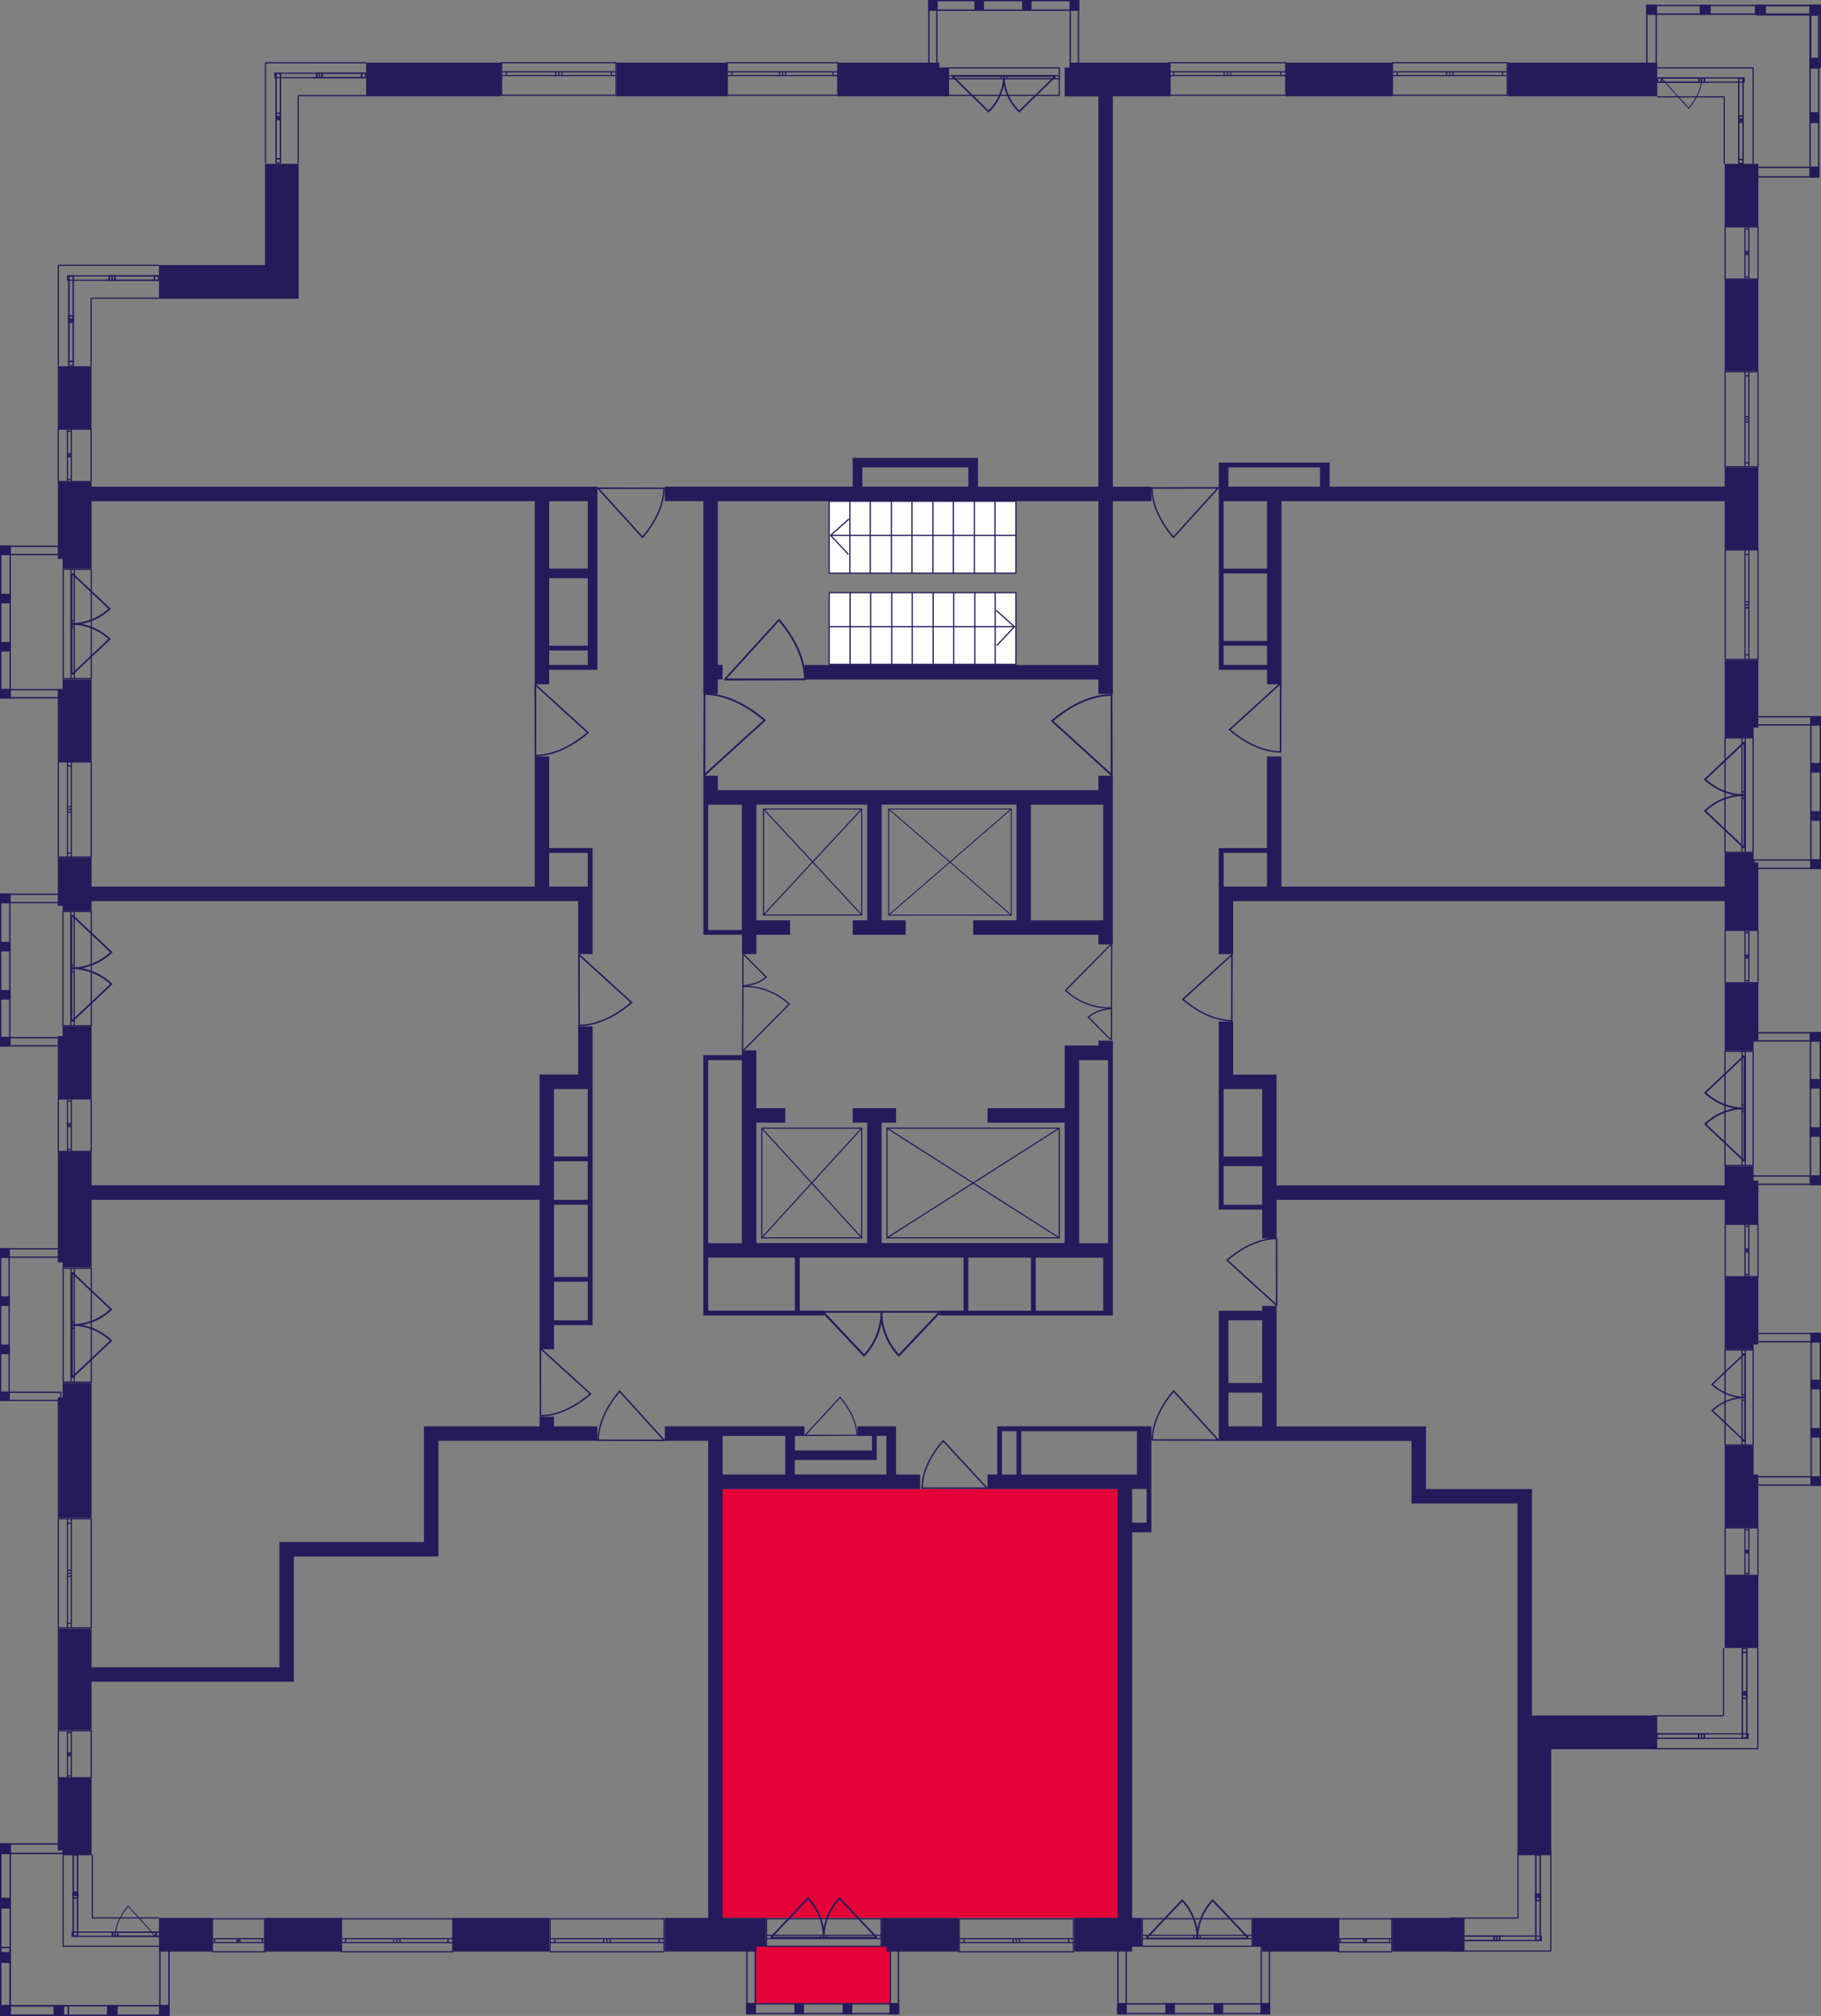 <?xml version="1.0" encoding="utf-8"?>
<!-- Generator: Adobe Illustrator 24.3.0, SVG Export Plug-In . SVG Version: 6.00 Build 0)  -->
<svg version="1.1" id="Слой_6" xmlns="http://www.w3.org/2000/svg" xmlns:xlink="http://www.w3.org/1999/xlink" x="0px" y="0px"
	 viewBox="0 0 361.41 400" style="enable-background:new 0 0 361.41 400;" xml:space="preserve">
<rect x="0" y="0" width="361.41" height="400" fill="#808080" stroke="none"/>
<rect x="141.51" y="295.44" style="fill:#E40138;" width="81.27" height="85.09"/>
<rect x="149.9" y="386.18" style="fill:#E40138;" width="26.8" height="11.28"/>
<g>
	<rect x="299.27" y="12.43" style="fill:#251B5B;" width="29.64" height="6.69"/>
	<rect x="255.28" y="12.43" style="fill:#251B5B;" width="21.03" height="6.69"/>
	<rect x="342.29" y="32.51" style="fill:#251B5B;" width="6.69" height="12.43"/>
	<rect x="342.29" y="55.45" style="fill:#251B5B;" width="6.69" height="18.17"/>
	<path style="fill:#251B5B;" d="M169.23,90.83v1.91v3.82h-37.29v2.87h7.65v38.24h2.87v-2.87h0.96v-2.87h-0.96V99.44H218v32.51
		h-58.32v2.87H218v2.87h2.87V99.44h7.65v-2.87h-7.65V19.12h11.47v-6.69h-20.08v0.96h-0.96v5.74h0.96h2.87H218v77.45h-23.9v-3.82
		v-1.91h-1.91h-21.03H169.23z M192.18,92.74v3.82h-21.03v-3.82H192.18z"/>
	<rect x="122.38" y="12.43" style="fill:#251B5B;" width="21.99" height="6.69"/>
	<rect x="72.67" y="12.43" style="fill:#251B5B;" width="26.77" height="6.69"/>
	<polygon style="fill:#251B5B;" points="55.45,59.28 59.28,59.28 59.28,32.51 52.59,32.51 52.59,52.59 31.55,52.59 31.55,59.28 
		52.59,59.28 	"/>
	<rect x="11.47" y="72.67" style="fill:#251B5B;" width="6.69" height="12.43"/>
	<polygon style="fill:#251B5B;" points="18.17,139.59 18.17,136.73 18.17,134.81 12.43,134.81 12.43,136.73 11.47,136.73 
		11.47,151.07 18.17,151.07 	"/>
	<polygon style="fill:#251B5B;" points="18.17,208.43 18.17,205.57 18.17,203.65 12.43,203.65 12.43,205.57 11.47,205.57 11.47,218 
		18.17,218 	"/>
	<polygon style="fill:#251B5B;" points="18.17,280.14 18.17,277.27 18.17,274.41 12.43,274.41 12.43,277.27 11.47,277.27 
		11.47,301.18 18.17,301.18 	"/>
	<polygon style="fill:#251B5B;" points="18.17,333.69 55.45,333.69 57.37,333.69 58.32,333.69 58.32,308.83 84.14,308.83 
		87.01,308.83 87.01,305.96 87.01,285.88 118.56,285.88 118.56,283.01 109.95,283.01 109.95,281.1 107.09,281.1 107.09,283.01 
		84.14,283.01 84.14,284.92 84.14,285.88 84.14,305.96 55.45,305.96 55.45,306.91 55.45,308.83 55.45,330.82 18.17,330.82 
		18.17,323.17 11.47,323.17 11.47,343.25 18.17,343.25 	"/>
	<rect x="31.55" y="380.54" style="fill:#251B5B;" width="10.52" height="6.69"/>
	<rect x="52.59" y="380.54" style="fill:#251B5B;" width="15.3" height="6.69"/>
	<rect x="89.88" y="380.54" style="fill:#251B5B;" width="19.12" height="6.69"/>
	<polygon style="fill:#251B5B;" points="190.27,380.54 179.75,380.54 175.93,380.54 174.97,380.54 174.97,386.27 175.93,386.27 
		175.93,387.23 190.27,387.23 	"/>
	<polygon style="fill:#251B5B;" points="265.8,380.54 254.33,380.54 250.5,380.54 248.59,380.54 248.59,386.27 250.5,386.27 
		250.5,387.23 265.8,387.23 	"/>
	<rect x="276.32" y="380.54" style="fill:#251B5B;" width="14.34" height="6.69"/>
	<path style="fill:#251B5B;" d="M280.14,298.31h0.96h1.91h18.17v42.07v1.91v25.82h6.69v-21.03h21.03v-6.69h-21.03h-3.82v-44.94
		h-0.96h-1.91h-18.17v-12.43h-0.96h-1.91h-26.77v-23.9h-2.87v0.96h-8.61v0.96v0.96v21.03v0.96v1.91h38.24V298.31z M250.5,261.98
		v12.43h-6.69v-12.43H250.5z M243.81,276.32h6.69v6.69h-6.69V276.32z"/>
	<rect x="342.29" y="312.65" style="fill:#251B5B;" width="6.69" height="14.34"/>
	<path style="fill:#251B5B;" d="M250.5,239.99v5.74h2.87v-7.65h88.92v4.78h6.69v-8.61h-0.96v-2.87h-5.74v2.87v0.96h-88.92v-21.99
		h-0.96h-1.91h-5.74V202.7h-2.87v10.52v2.87v13.39v1.91v7.65v0.96h0.96H250.5z M242.85,216.08h1.91h5.74v13.39h-7.65V216.08z
		 M242.85,231.38h7.65v7.65h-7.65V231.38z"/>
	<path style="fill:#251B5B;" d="M244.77,178.79h6.69h2.87h87.96v5.74h6.69v-13.39h-0.96v-1.91h-5.74v1.91v3.82v0.96h-87.96v-25.82
		h-2.87v18.17h-8.61h-0.96v0.96v6.69v0.96v12.43h2.87V178.79z M242.85,169.23h8.61v6.69h-6.69h-1.91V169.23z"/>
	<polygon style="fill:#251B5B;" points="342.29,202.7 342.29,206.52 342.29,208.43 348.03,208.43 348.03,206.52 348.98,206.52 
		348.98,195.05 342.29,195.05 	"/>
	<polygon style="fill:#251B5B;" points="342.29,138.64 342.29,144.37 342.29,146.29 348.03,146.29 348.03,144.37 348.98,144.37 
		348.98,130.99 342.29,130.99 	"/>
	<path style="fill:#251B5B;" d="M251.46,132.9v2.87h2.87V99.44h87.96V109h6.69V92.74h-6.69v3.82h-78.4v-4.78h-0.96h-0.96h-18.17
		h-1.91v0.96v3.82v0.96v0.96v0.96v27.73v0.96v3.82v0.96h0.96H251.46z M243.81,92.74h18.17v3.82h-18.17V92.74z M251.46,99.44v13.39
		h-8.61V99.44H251.46z M242.85,113.78h8.61v13.39h-8.61V113.78z M242.85,128.12h8.61v3.82h-8.61V128.12z"/>
	<path style="fill:#251B5B;" d="M220.86,185.49v-1.91v-0.96v-22.95v-0.96v-0.96v-0.96v-2.87H218v2.87h-75.53v-2.87h-2.87v2.87v1.91
		v0.96v24.86v0.96h0.96h6.69v3.82h2.87v-3.82h6.69v-2.87h-6.69v-22.95h21.99v22.95h-2.87v2.87h10.52v-2.87h-4.78v-22.95h26.77v22.95
		h-8.61v2.87h8.61h2.87H218v1.91h0.96h1.91V185.49z M147.24,184.53h-6.69v-24.86h1.91h4.78V184.53z M204.61,159.67h14.34v22.95
		h-14.34V159.67z"/>
	<path style="fill:#251B5B;" d="M205.57,261.02h13.39h1.91v-0.96v-10.52v-0.96v-0.96v-0.96v-36.33v-0.96v-0.96v-0.96v-0.96H218v0.96
		h-3.82h-1.91h-0.96v12.43H196v2.87h15.3v23.9h-36.33v-23.9h2.87v-2.87h-8.61v2.87h2.87v23.9h-21.99v-23.9h5.74v-2.87h-5.74v-11.47
		h-2.87v0.96h-6.69h-0.96v0.96v36.33v1.91v0.96v10.52v0.96h0.96h17.21h0.96h4.78v-0.96h-4.78v-10.52h13.39h2.87h16.25v10.52h-4.78
		v0.96h4.78h0.96h12.43H205.57z M140.55,210.35h6.69v36.33h-6.69V210.35z M157.76,260.06h-17.21v-10.52h6.69h2.87h7.65V260.06z
		 M214.17,222.78v-2.87v-9.56h5.74v36.33h-5.74V222.78z M214.17,249.55h4.78v10.52h-13.39v-10.52h5.74H214.17z M192.18,260.06
		v-10.52h12.43v10.52H192.18z"/>
	<polygon style="fill:#251B5B;" points="186.44,19.12 188.36,19.12 188.36,13.39 186.44,13.39 186.44,12.43 166.36,12.43 
		166.36,19.12 183.58,19.12 	"/>
	<polygon style="fill:#251B5B;" points="348.03,266.76 348.98,266.76 348.98,253.37 342.29,253.37 342.29,264.85 342.29,266.76 
		342.29,267.71 348.03,267.71 	"/>
	<polygon style="fill:#251B5B;" points="342.29,292.57 342.29,298.31 342.29,303.09 348.98,303.09 348.98,292.57 348.03,292.57 
		348.03,286.84 342.29,286.84 	"/>
	<path style="fill:#251B5B;" d="M226.6,380.54h-1.91v-76.49h3.82v-0.96v-0.96v-6.69v-0.96v-1.91v-8.61v-0.96h-2.87H202.7h-0.96
		h-2.87h-0.96v0.96v8.61H196v2.87h25.82v85.09h-0.96h-7.65v6.69h11.47v-0.96h1.91V380.54z M225.64,283.97v8.61H202.7v-8.61H225.64z
		 M198.87,283.97h2.87v8.61h-2.87V283.97z M227.56,295.44v6.69h-2.87v-6.69H227.56z"/>
	<path style="fill:#251B5B;" d="M152.02,380.54h-1.91h-2.87h-3.82v-85.09h39.2v-2.87h-4.78v-7.65v-0.96v-0.96h-7.65v1.91h2.87v2.87
		h-15.3v-2.87h1.91v-1.91h-16.25h-0.96h-10.52v2.87h8.61v94.66h-8.61v6.69h18.17v-0.96h1.91V380.54z M174.01,289.7v-0.96v-0.96
		v-2.87h1.91v7.65h-18.17v-2.87H174.01z M143.42,284.92h12.43v7.65h-12.43v-6.69V284.92z"/>
	<polygon style="fill:#251B5B;" points="12.43,368.11 18.17,368.11 18.17,367.15 18.17,362.37 18.17,352.81 11.47,352.81 
		11.47,367.15 12.43,367.15 	"/>
	<path style="fill:#251B5B;" d="M12.43,251.46h5.74v-0.96v-6.69v-5.74h88.92v29.64h2.87v-4.78h6.69h0.96v-0.96v-7.65v-0.96v-14.34
		v-0.96v-21.99v-0.96v-11.47h-2.87v9.56h-7.65v0.96v1.91v19.12H18.17v-6.69h-6.69v21.99h0.96V251.46z M116.65,261.98h-6.69v-7.65
		h6.69V261.98z M116.65,253.37h-6.69v-14.34h6.69V253.37z M109.95,238.07v-7.65h6.69v7.65H109.95z M114.73,216.08h1.91v13.39h-6.69
		v-13.39H114.73z"/>
	<path style="fill:#251B5B;" d="M12.43,180.71h5.74v-0.96v-0.96h87.96H109h5.74v10.52h2.87v-10.52v-1.91v-0.96v-6.69v-0.96h-0.96
		H109v-18.17h-2.87v25.82H18.17v-5.74h-6.69v9.56h0.96V180.71z M109,169.23h7.65v6.69H109V169.23z"/>
	<path style="fill:#251B5B;" d="M12.43,112.82h5.74v-1.91v-4.78v-6.69h87.96v36.33H109v-2.87h7.65h1.91v-0.96V99.44v-0.96v-1.91
		H18.17v-0.96h-6.69v15.3h0.96V112.82z M116.65,128.12H109v-13.39h7.65V128.12z M109,131.94v-2.87h7.65v2.87H109z M116.65,112.82
		H109V99.44h7.65V112.82z"/>
</g>
<g>
	
		<rect x="212.28" y="0" transform="matrix(-1 -3.450853e-07 3.450853e-07 -1 426.455 2.139)" style="fill:#251B5B;" width="1.89" height="2.14"/>
	
		<rect x="184.24" y="0" transform="matrix(-1 -3.511751e-07 3.511751e-07 -1 370.344 2.139)" style="fill:#251B5B;" width="1.85" height="2.14"/>
	
		<rect x="193.41" y="0" transform="matrix(-1 -3.450890e-07 3.450890e-07 -1 388.707 2.139)" style="fill:#251B5B;" width="1.89" height="2.14"/>
	
		<rect x="202.85" y="0" transform="matrix(-1 -3.450853e-07 3.450853e-07 -1 407.581 2.139)" style="fill:#251B5B;" width="1.89" height="2.14"/>
	<g>
		<path style="fill:#251B5B;" d="M213.91,0.26v12.96h-1.36V0.26H213.91 M214.17,0h-1.89v13.49h1.89V0L214.17,0z"/>
	</g>
	<g>
		<path style="fill:#251B5B;" d="M185.82,0.26v12.96h-1.33V0.26H185.82 M186.08,0h-1.85v13.49h1.85V0L186.08,0z"/>
	</g>
	<g>
		<path style="fill:#251B5B;" d="M184.51,0.26l29.4,0v1.61h-29.4V0.26 M184.24,0v2.14h29.93V0L184.24,0L184.24,0z"/>
	</g>
</g>
<g>
	
		<rect x="0.13" y="108.12" transform="matrix(-3.448775e-07 1 -1 -3.448775e-07 110.287 108.121)" style="fill:#251B5B;" width="1.91" height="2.17"/>
	
		<rect x="0.14" y="136.55" transform="matrix(-3.509646e-07 1 -1 -3.509646e-07 138.712 136.547)" style="fill:#251B5B;" width="1.88" height="2.17"/>
	
		<rect x="0.13" y="127.24" transform="matrix(-3.448827e-07 1 -1 -3.448827e-07 129.41 127.244)" style="fill:#251B5B;" width="1.91" height="2.17"/>
	
		<rect x="0.13" y="117.68" transform="matrix(-3.448780e-07 1 -1 -3.448780e-07 119.848 117.683)" style="fill:#251B5B;" width="1.91" height="2.17"/>
	<g>
		<path style="fill:#251B5B;" d="M13.39,108.52v1.38H0.27v-1.38H13.39 M13.66,108.25H0v1.91h13.66V108.25L13.66,108.25z"/>
	</g>
	<g>
		<path style="fill:#251B5B;" d="M13.39,136.97v1.34H0.27v-1.34H13.39 M13.66,136.71H0v1.88h13.66V136.71L13.66,136.71z"/>
	</g>
	<g>
		<path style="fill:#251B5B;" d="M1.9,108.52l0,29.78H0.27v-29.78H1.9 M2.17,108.25H0l0,30.32h2.17L2.17,108.25L2.17,108.25z"/>
	</g>
</g>
<g>
	
		<rect x="0.09" y="177.22" transform="matrix(-3.320249e-07 1 -1 -3.320249e-07 179.303 177.219)" style="fill:#251B5B;" width="1.91" height="2.08"/>
	
		<rect x="0.1" y="205.64" transform="matrix(-3.378848e-07 1 -1 -3.378848e-07 207.728 205.643)" style="fill:#251B5B;" width="1.88" height="2.08"/>
	
		<rect x="0.09" y="196.34" transform="matrix(-3.320294e-07 1 -1 -3.320294e-07 198.426 196.341)" style="fill:#251B5B;" width="1.91" height="2.08"/>
	
		<rect x="0.09" y="186.78" transform="matrix(-3.320248e-07 1 -1 -3.320248e-07 188.864 186.78)" style="fill:#251B5B;" width="1.91" height="2.08"/>
	<g>
		<path style="fill:#251B5B;" d="M12.88,177.57v1.39H0.26v-1.39H12.88 M13.15,177.3H0v1.91h13.15V177.3L13.15,177.3z"/>
	</g>
	<g>
		<path style="fill:#251B5B;" d="M12.88,206.03v1.35l-12.62,0v-1.35H12.88 M13.15,205.76H0v1.88l13.15,0V205.76L13.15,205.76z"/>
	</g>
	<g>
		<path style="fill:#251B5B;" d="M1.82,177.57l0,29.79H0.26l0-29.79H1.82 M2.08,177.3H0l0,30.32h2.08L2.08,177.3L2.08,177.3z"/>
	</g>
</g>
<g>
	
		<rect x="0.01" y="247.65" transform="matrix(-3.078773e-07 1 -1 -3.078773e-07 249.579 247.646)" style="fill:#251B5B;" width="1.91" height="1.93"/>
	
		<rect x="0.03" y="276.07" transform="matrix(-3.133116e-07 1 -1 -3.133116e-07 278.005 276.071)" style="fill:#251B5B;" width="1.88" height="1.93"/>
	
		<rect x="0.01" y="266.77" transform="matrix(-3.078814e-07 1 -1 -3.078814e-07 268.702 266.769)" style="fill:#251B5B;" width="1.91" height="1.93"/>
	
		<rect x="0.01" y="257.21" transform="matrix(-3.078780e-07 1 -1 -3.078780e-07 259.141 257.208)" style="fill:#251B5B;" width="1.91" height="1.93"/>
	<g>
		<path style="fill:#251B5B;" d="M0.25,247.91l11.68,0v1.41H0.25V247.91 M0,247.66v1.91h12.19v-1.91L0,247.66L0,247.66z"/>
	</g>
	<g>
		<path style="fill:#251B5B;" d="M11.94,276.37v1.37H0.25v-1.37H11.94 M12.19,276.11H0v1.88h12.19V276.11L12.19,276.11z"/>
	</g>
	<g>
		<path style="fill:#251B5B;" d="M1.68,247.91l0,29.81H0.25v-29.81H1.68 M1.93,247.66H0v30.32h1.93L1.93,247.66L1.93,247.66z"/>
	</g>
</g>
<g>
	<rect x="148.11" y="397.46" style="fill:#251B5B;" width="1.91" height="2.2"/>
	<rect x="176.55" y="397.46" style="fill:#251B5B;" width="1.88" height="2.2"/>
	<rect x="167.23" y="397.46" style="fill:#251B5B;" width="1.91" height="2.2"/>
	<rect x="157.67" y="397.46" style="fill:#251B5B;" width="1.91" height="2.2"/>
	<g>
		<path style="fill:#251B5B;" d="M149.75,386.06l0,13.33h-1.37v-13.33H149.75 M150.02,385.79h-1.91v13.87h1.91L150.02,385.79
			L150.02,385.79z"/>
	</g>
	<g>
		<path style="fill:#251B5B;" d="M178.18,386.06v13.33h-1.34v-13.33H178.18 M178.45,385.79h-1.88v13.87h1.88V385.79L178.45,385.79z"
			/>
	</g>
	<g>
		<path style="fill:#251B5B;" d="M178.16,397.73v1.66l-29.78,0v-1.66H178.16 M178.43,397.46h-30.32v2.2l30.32,0V397.46
			L178.43,397.46z"/>
	</g>
</g>
<g>
	<rect x="221.73" y="397.46" style="fill:#251B5B;" width="1.91" height="2.2"/>
	<rect x="250.18" y="397.46" style="fill:#251B5B;" width="1.88" height="2.2"/>
	<rect x="240.86" y="397.46" style="fill:#251B5B;" width="1.91" height="2.2"/>
	<rect x="231.29" y="397.46" style="fill:#251B5B;" width="1.91" height="2.2"/>
	<g>
		<path style="fill:#251B5B;" d="M223.38,386.06v13.33H222v-13.33H223.38 M223.65,385.79h-1.91v13.87h1.91V385.79L223.65,385.79z"/>
	</g>
	<g>
		<path style="fill:#251B5B;" d="M251.8,386.06v13.33h-1.34v-13.33H251.8 M252.07,385.79h-1.88v13.87h1.88V385.79L252.07,385.79z"/>
	</g>
	<g>
		<path style="fill:#251B5B;" d="M251.78,397.73v1.66l-29.78,0v-1.66H251.78 M252.05,397.46h-30.32v2.2l30.32,0V397.46
			L252.05,397.46z"/>
	</g>
</g>
<g>
	
		<rect x="359.42" y="292.81" transform="matrix(3.312468e-07 -1 1 3.312468e-07 66.527 654.22)" style="fill:#251B5B;" width="1.91" height="2.08"/>
	
		<rect x="359.43" y="264.38" transform="matrix(3.370929e-07 -1 1 3.370929e-07 94.952 625.795)" style="fill:#251B5B;" width="1.88" height="2.08"/>
	
		<rect x="359.42" y="273.68" transform="matrix(3.312508e-07 -1 1 3.312508e-07 85.649 635.098)" style="fill:#251B5B;" width="1.91" height="2.08"/>
	
		<rect x="359.42" y="283.25" transform="matrix(3.312462e-07 -1 1 3.312462e-07 76.088 644.659)" style="fill:#251B5B;" width="1.91" height="2.08"/>
	<g>
		<path style="fill:#251B5B;" d="M348.56,293.15l12.59,0v1.39h-12.59V293.15 M348.3,292.89v1.91h13.12v-1.91L348.3,292.89
			L348.3,292.89z"/>
	</g>
	<g>
		<path style="fill:#251B5B;" d="M361.15,264.73v1.35h-12.59v-1.35H361.15 M361.41,264.47H348.3v1.88h13.12V264.47L361.41,264.47z"
			/>
	</g>
	<g>
		<path style="fill:#251B5B;" d="M361.15,264.74l0,29.8h-1.55v-29.8H361.15 M361.41,264.48h-2.08v30.32h2.08L361.41,264.48
			L361.41,264.48z"/>
	</g>
</g>
<g>
	
		<rect x="359.34" y="233.05" transform="matrix(3.553929e-07 -1 1 3.553929e-07 126.131 594.464)" style="fill:#251B5B;" width="1.91" height="2.23"/>
	
		<rect x="359.36" y="204.63" transform="matrix(3.616661e-07 -1 1 3.616661e-07 154.556 566.039)" style="fill:#251B5B;" width="1.88" height="2.23"/>
	
		<rect x="359.34" y="213.93" transform="matrix(3.553982e-07 -1 1 3.553982e-07 145.254 575.342)" style="fill:#251B5B;" width="1.91" height="2.23"/>
	
		<rect x="359.34" y="223.49" transform="matrix(3.553935e-07 -1 1 3.553935e-07 135.693 584.903)" style="fill:#251B5B;" width="1.91" height="2.23"/>
	<g>
		<path style="fill:#251B5B;" d="M361.14,233.48v1.37h-13.53v-1.37H361.14 M361.41,233.21h-14.07v1.91h14.07V233.21L361.41,233.21z"
			/>
	</g>
	<g>
		<path style="fill:#251B5B;" d="M361.14,205.06v1.34h-13.53v-1.34H361.14 M361.41,204.79h-14.07v1.88h14.07V204.79L361.41,204.79z"
			/>
	</g>
	<g>
		<path style="fill:#251B5B;" d="M361.14,205.07v29.78h-1.69v-29.78H361.14 M361.41,204.8h-2.23v30.32h2.23V204.8L361.41,204.8z"/>
	</g>
</g>
<g>
	
		<rect x="359.39" y="170.4" transform="matrix(3.390355e-07 -1 1 3.390355e-07 188.886 531.812)" style="fill:#251B5B;" width="1.91" height="2.13"/>
	
		<rect x="359.41" y="141.97" transform="matrix(3.450191e-07 -1 1 3.450191e-07 217.311 503.387)" style="fill:#251B5B;" width="1.88" height="2.13"/>
	
		<rect x="359.39" y="151.28" transform="matrix(3.390406e-07 -1 1 3.390406e-07 208.008 512.69)" style="fill:#251B5B;" width="1.91" height="2.13"/>
	
		<rect x="359.39" y="160.84" transform="matrix(3.390359e-07 -1 1 3.390359e-07 198.447 522.251)" style="fill:#251B5B;" width="1.91" height="2.13"/>
	<g>
		<path style="fill:#251B5B;" d="M361.15,170.77v1.38h-12.89v-1.38H361.15 M361.41,170.51h-13.42v1.91h13.42V170.51L361.41,170.51z"
			/>
	</g>
	<g>
		<path style="fill:#251B5B;" d="M361.15,142.35v1.35h-12.89v-1.35H361.15 M361.41,142.08h-13.42v1.88h13.42V142.08L361.41,142.08z"
			/>
	</g>
	<g>
		<path style="fill:#251B5B;" d="M361.15,142.36v29.79h-1.6v-29.79H361.15 M361.41,142.1h-2.13v30.32h2.13V142.1L361.41,142.1z"/>
	</g>
</g>
<g>
	<g>
		
			<rect x="359.22" y="0.96" transform="matrix(-1 -2.764761e-07 2.764761e-07 -1 720.638 3.899)" style="fill:#251B5B;" width="2.19" height="1.99"/>
		
			<rect x="326.71" y="0.96" transform="matrix(-1 -2.813561e-07 2.813561e-07 -1 655.57 3.899)" style="fill:#251B5B;" width="2.15" height="1.99"/>
		
			<rect x="337.34" y="0.96" transform="matrix(-1 -2.764803e-07 2.764803e-07 -1 676.865 3.899)" style="fill:#251B5B;" width="2.19" height="1.99"/>
		
			<rect x="348.28" y="0.96" transform="matrix(-1 -2.764768e-07 2.764768e-07 -1 698.751 3.899)" style="fill:#251B5B;" width="2.19" height="1.99"/>
		<g>
			<path style="fill:#251B5B;" d="M361.14,1.23v11.98h-1.64V1.23H361.14 M361.41,0.96h-2.19v12.53h2.19V0.96L361.41,0.96z"/>
		</g>
		<g>
			<path style="fill:#251B5B;" d="M328.57,1.23v11.98h-1.6V1.23H328.57 M328.84,0.96h-2.15v12.53h2.15V0.96L328.84,0.96z"/>
		</g>
		<g>
			<path style="fill:#251B5B;" d="M326.98,1.23l34.16,0v1.44h-34.16V1.23 M326.71,0.96v1.99h34.7V0.96L326.71,0.96L326.71,0.96z"/>
		</g>
	</g>
	<g>
		
			<rect x="359.01" y="33.15" transform="matrix(2.801222e-07 -1 1 2.801222e-07 325.945 394.239)" style="fill:#251B5B;" width="2.16" height="1.99"/>
		
			<rect x="359.03" y="1.04" transform="matrix(2.850662e-07 -1 1 2.850662e-07 358.056 362.128)" style="fill:#251B5B;" width="2.12" height="1.99"/>
		
			<rect x="359.01" y="11.55" transform="matrix(2.801248e-07 -1 1 2.801248e-07 347.548 372.637)" style="fill:#251B5B;" width="2.16" height="1.99"/>
		
			<rect x="359.01" y="22.35" transform="matrix(2.801217e-07 -1 1 2.801217e-07 336.747 383.438)" style="fill:#251B5B;" width="2.16" height="1.99"/>
		<g>
			<path style="fill:#251B5B;" d="M360.81,33.34v1.61h-11.98v-1.61H360.81 M361.09,33.07h-12.53v2.16h12.53V33.07L361.09,33.07z"/>
		</g>
		<g>
			<path style="fill:#251B5B;" d="M360.81,1.23v1.58h-11.98V1.23H360.81 M361.09,0.96h-12.53v2.12h12.53V0.96L361.09,0.96z"/>
		</g>
		<g>
			<path style="fill:#251B5B;" d="M360.81,1.25v33.71h-1.44V1.25H360.81 M361.09,0.97h-1.99v34.25h1.99V0.97L361.09,0.97z"/>
		</g>
	</g>
</g>
<g>
	<rect x="0" y="397.82" style="fill:#251B5B;" width="2.12" height="2.18"/>
	<rect x="31.57" y="397.82" style="fill:#251B5B;" width="2.09" height="2.18"/>
	<rect x="21.23" y="397.82" style="fill:#251B5B;" width="2.12" height="2.18"/>
	<rect x="10.61" y="397.82" style="fill:#251B5B;" width="2.12" height="2.18"/>
	<g>
		<path style="fill:#251B5B;" d="M1.84,386.56v13.16H0.28v-13.16H1.84 M2.12,386.27H0V400h2.12V386.27L2.12,386.27z"/>
	</g>
	<g>
		<path style="fill:#251B5B;" d="M33.39,386.56v13.16h-1.52v-13.16H33.39 M33.68,386.27h-2.09V400h2.09V386.27L33.68,386.27z"/>
	</g>
	<g>
		<path style="fill:#251B5B;" d="M0.28,398.11l33.09,0v1.61H0.28V398.11 M0,397.82V400h33.66v-2.18L0,397.82L0,397.82z"/>
	</g>
</g>
<g>
	
		<rect x="0.01" y="365.72" transform="matrix(-3.068231e-07 1 -1 -3.068231e-07 367.897 365.721)" style="fill:#251B5B;" width="2.16" height="2.18"/>
	
		<rect x="0.03" y="397.83" transform="matrix(-3.122385e-07 1 -1 -3.122385e-07 400.009 397.832)" style="fill:#251B5B;" width="2.12" height="2.18"/>
	
		<rect x="0.01" y="387.32" transform="matrix(-3.068268e-07 1 -1 -3.068268e-07 389.5 387.323)" style="fill:#251B5B;" width="2.16" height="2.18"/>
	
		<rect x="0.01" y="376.52" transform="matrix(-3.068223e-07 1 -1 -3.068223e-07 378.699 376.522)" style="fill:#251B5B;" width="2.16" height="2.18"/>
	<g>
		<path style="fill:#251B5B;" d="M13.44,366.01v1.59H0.29v-1.59H13.44 M13.72,365.73H0v2.16h13.72V365.73L13.72,365.73z"/>
	</g>
	<g>
		<path style="fill:#251B5B;" d="M13.44,398.16v1.55H0.29v-1.55H13.44 M13.72,397.88H0V400h13.72V397.88L13.72,397.88z"/>
	</g>
	<g>
		<path style="fill:#251B5B;" d="M1.89,366.01l0,33.68H0.29l0-33.68H1.89 M2.18,365.73H0l0,34.25h2.18L2.18,365.73L2.18,365.73z"/>
	</g>
</g>
<g>
	<path style="fill:none;stroke:#251B5B;stroke-width:0.239;stroke-miterlimit:10;" d="M299.15,12.44h-22.8v6.46h22.8V12.44z
		 M276.36,12.44h22.8 M276.36,18.9h22.8 M276.36,14.24h0.95v0.75h-0.95V14.24z M287.76,14.99h-0.63v-0.75h0.63V14.99z M277.3,14.24
		h9.83v0.75h-9.83V14.24z M287.76,14.24l0.64,0v0.75h-0.64V14.24z M299.15,14.99h-0.95v-0.75h0.95V14.99z M288.4,14.24h9.81v0.75
		l-9.81,0V14.24z M276.36,14.24h0.95 M277.3,14.24v0.75 M277.3,14.99h-0.95 M287.76,14.99h-0.63 M287.13,14.99v-0.75 M287.13,14.24
		h0.63 M277.3,14.24h9.83 M287.13,14.99h-9.83 M287.76,14.24l0.64,0 M288.4,14.24v0.75 M288.4,14.99h-0.64 M299.15,14.99h-0.95
		 M298.21,14.99v-0.75 M298.21,14.24h0.95 M288.4,14.24h9.81 M298.21,14.99l-9.81,0"/>
</g>
<g>
	<path style="fill:none;stroke:#251B5B;stroke-width:0.239;stroke-miterlimit:10;" d="M255.17,12.44l-23.2,0v6.46h23.2V12.44z
		 M231.97,12.44l23.2,0 M231.97,18.9h23.2 M231.97,14.24h0.96v0.75l-0.96,0V14.24z M243.58,14.99h-0.64v-0.75h0.64V14.99z
		 M232.94,14.24h10v0.75h-10V14.24z M243.58,14.24h0.65v0.75h-0.65V14.24z M255.17,14.99h-0.96v-0.75h0.96V14.99z M244.23,14.24
		l9.98,0v0.75h-9.98V14.24z M231.97,14.24h0.96 M232.94,14.24v0.75 M232.94,14.99l-0.96,0 M243.58,14.99h-0.64 M242.94,14.99v-0.75
		 M242.94,14.24h0.64 M232.94,14.24h10 M242.94,14.99h-10 M243.58,14.24h0.65 M244.23,14.24v0.75 M244.23,14.99h-0.65 M255.17,14.99
		h-0.96 M254.21,14.99v-0.75 M254.21,14.24h0.96 M244.23,14.24l9.98,0 M254.21,14.99h-9.98"/>
</g>
<g>
	<path style="fill:none;stroke:#251B5B;stroke-width:0.239;stroke-miterlimit:10;" d="M210.24,13.48l-22.01,0v5.44h22.01V13.48z
		 M188.23,13.48l22.01,0 M188.23,18.92h22.01 M188.23,15h0.91v0.63h-0.91V15z M199.24,15.63h-0.61V15h0.61V15.63z M189.15,15h9.49
		v0.63l-9.49,0V15z M199.24,15h0.61v0.63h-0.61V15z M210.24,15.63h-0.91V15h0.91V15.63z M199.86,15h9.47v0.63h-9.47V15z M188.23,15
		h0.91 M189.15,15v0.63 M189.15,15.63h-0.91 M199.24,15.63h-0.61 M198.64,15.63V15 M198.64,15h0.61 M189.15,15h9.49 M198.64,15.63
		l-9.49,0 M199.24,15h0.61 M199.86,15v0.63 M199.86,15.63h-0.61 M210.24,15.63h-0.91 M209.32,15.63V15 M209.32,15h0.91 M199.86,15
		h9.47 M209.32,15.63h-9.47"/>
</g>
<g>
	<path style="fill:none;stroke:#251B5B;stroke-width:0.239;stroke-miterlimit:10;" d="M166.26,12.44l-21.91,0v6.46h21.91V12.44z
		 M144.34,12.44l21.91,0 M144.34,18.9h21.91 M144.34,14.24h0.91v0.75h-0.91V14.24z M155.31,14.99h-0.6v-0.75h0.6V14.99z
		 M145.26,14.24l9.45,0v0.75h-9.45V14.24z M155.31,14.24h0.61v0.75h-0.61V14.24z M166.26,14.99h-0.91v-0.75h0.91V14.99z
		 M155.92,14.24h9.43v0.75l-9.43,0V14.24z M144.34,14.24h0.91 M145.26,14.24v0.75 M145.26,14.99h-0.91 M155.31,14.99h-0.6
		 M154.7,14.99v-0.75 M154.7,14.24h0.6 M145.26,14.24l9.45,0 M154.7,14.99h-9.45 M155.31,14.24h0.61 M155.92,14.24v0.75
		 M155.92,14.99h-0.61 M166.26,14.99h-0.91 M165.35,14.99v-0.75 M165.35,14.24h0.91 M155.92,14.24h9.43 M165.35,14.99l-9.43,0"/>
</g>
<g>
	<path style="fill:none;stroke:#251B5B;stroke-width:0.239;stroke-miterlimit:10;" d="M122.27,12.44H99.55v6.46h22.72V12.44z
		 M99.55,12.44h22.72 M99.55,18.9h22.72 M99.55,14.24h0.94v0.75h-0.94V14.24z M110.92,14.99h-0.63v-0.75h0.63V14.99z M100.49,14.24
		h9.8v0.75h-9.8V14.24z M110.92,14.24h0.63v0.75h-0.63V14.24z M122.27,14.99h-0.94v-0.75h0.94V14.99z M111.55,14.24l9.78,0v0.75
		l-9.78,0V14.24z M99.55,14.24h0.94 M100.49,14.24v0.75 M100.49,14.99h-0.94 M110.92,14.99h-0.63 M110.29,14.99v-0.75 M110.29,14.24
		h0.63 M100.49,14.24h9.8 M110.29,14.99h-9.8 M110.92,14.24h0.63 M111.55,14.24v0.75 M111.55,14.99h-0.63 M122.27,14.99h-0.94
		 M121.33,14.99v-0.75 M121.33,14.24h0.94 M111.55,14.24l9.78,0 M121.33,14.99l-9.78,0"/>
</g>
<g>
	<path style="fill:none;stroke:#251B5B;stroke-width:0.239;stroke-miterlimit:10;" d="M11.55,85.15l0,10.39l6.54,0l0-10.39H11.55z
		 M11.55,95.53l0-10.39 M18.09,95.53l0-10.39 M13.38,95.53V95.1h0.76v0.43H13.38z M14.14,90.34v0.29h-0.76v-0.29H14.14z M13.38,95.1
		l0-4.48h0.76l0,4.48H13.38z M13.38,90.34v-0.29h0.76v0.29H13.38z M14.14,85.15v0.43h-0.76v-0.43H14.14z M13.38,90.05l0-4.47h0.76
		l0,4.47H13.38z M13.38,95.53V95.1 M13.38,95.1h0.76 M14.14,95.1v0.43 M14.14,90.34v0.29 M14.14,90.62h-0.76 M13.38,90.62v-0.29
		 M13.38,95.1l0-4.48 M14.14,90.62l0,4.48 M13.38,90.34v-0.29 M13.38,90.05h0.76 M14.14,90.05v0.29 M14.14,85.15v0.43 M14.14,85.58
		h-0.76 M13.38,85.58v-0.43 M13.38,90.05l0-4.47 M14.14,85.58l0,4.47"/>
</g>
<g>
	<path style="fill:none;stroke:#251B5B;stroke-width:0.239;stroke-miterlimit:10;" d="M12.53,112.96l0,21.69h5.59l0-21.69
		L12.53,112.96z M12.53,134.65l0-21.69 M18.12,134.65l0-21.69 M14.09,134.65v-0.9h0.65l0,0.9H14.09z M14.74,123.8v0.6h-0.65v-0.6
		H14.74z M14.09,133.75l0-9.35h0.65l0,9.35H14.09z M14.09,123.8v-0.61h0.65v0.61H14.09z M14.74,112.96v0.9h-0.65l0-0.9H14.74z
		 M14.09,123.19l0-9.33h0.65l0,9.33H14.09z M14.09,134.65v-0.9 M14.09,133.75h0.65 M14.74,133.75l0,0.9 M14.74,123.8v0.6
		 M14.74,124.4h-0.65 M14.09,124.4v-0.6 M14.09,133.75l0-9.35 M14.74,124.4l0,9.35 M14.09,123.8v-0.61 M14.09,123.19h0.65
		 M14.74,123.19v0.61 M14.74,112.96v0.9 M14.74,113.86h-0.65 M14.09,113.86l0-0.9 M14.09,123.19l0-9.33 M14.74,113.86l0,9.33"/>
</g>
<g>
	<path style="fill:none;stroke:#251B5B;stroke-width:0.239;stroke-miterlimit:10;" d="M11.57,151.18l0,18.87h6.54l0-18.87H11.57z
		 M11.57,170.05l0-18.87 M18.1,170.05l0-18.87 M13.39,170.05v-0.78h0.76v0.78H13.39z M14.15,160.61v0.52h-0.76v-0.52H14.15z
		 M13.39,169.26l0-8.13h0.76l0,8.13H13.39z M13.39,160.61v-0.53h0.76v0.53H13.39z M14.15,151.18v0.78h-0.76v-0.78H14.15z
		 M13.39,160.08l0-8.12h0.76l0,8.12H13.39z M13.39,170.05v-0.78 M13.39,169.26h0.76 M14.15,169.26v0.78 M14.15,160.61v0.52
		 M14.15,161.13h-0.76 M13.39,161.13v-0.52 M13.39,169.26l0-8.13 M14.15,161.13l0,8.13 M13.39,160.61v-0.53 M13.39,160.08h0.76
		 M14.15,160.08v0.53 M14.15,151.18v0.78 M14.15,151.97h-0.76 M13.39,151.97v-0.78 M13.39,160.08l0-8.12 M14.15,151.97l0,8.12"/>
</g>
<g>
	<path style="fill:none;stroke:#251B5B;stroke-width:0.239;stroke-miterlimit:10;" d="M12.5,180.87l0,22.66h5.62l0-22.66H12.5z
		 M12.5,203.53l0-22.66 M18.12,203.53l0-22.66 M14.06,203.53l0-0.94h0.66l0,0.94H14.06z M14.72,192.19v0.63h-0.66l0-0.63H14.72z
		 M14.06,202.59l0-9.77h0.66l0,9.77H14.06z M14.06,192.19v-0.63h0.66v0.63H14.06z M14.72,180.87v0.94h-0.66v-0.94H14.72z
		 M14.06,191.56l0-9.75h0.66l0,9.75H14.06z M14.06,203.53l0-0.94 M14.06,202.59h0.66 M14.72,202.59l0,0.94 M14.72,192.19v0.63
		 M14.72,192.82h-0.66 M14.06,192.82l0-0.63 M14.06,202.59l0-9.77 M14.72,192.82l0,9.77 M14.06,192.19v-0.63 M14.06,191.56h0.66
		 M14.72,191.56v0.63 M14.72,180.87v0.94 M14.72,181.81h-0.66 M14.06,181.81v-0.94 M14.06,191.56l0-9.75 M14.72,181.81l0,9.75"/>
</g>
<g>
	<path style="fill:none;stroke:#251B5B;stroke-width:0.239;stroke-miterlimit:10;" d="M11.57,218.05l0,10.41h6.54l0-10.41H11.57z
		 M11.57,228.46l0-10.41 M18.1,228.46l0-10.41 M13.39,228.46v-0.43h0.76v0.43H13.39z M14.15,223.25v0.29h-0.76v-0.29H14.15z
		 M13.39,228.03l0-4.49h0.76l0,4.49H13.39z M13.39,223.25v-0.29h0.76v0.29H13.39z M14.15,218.05v0.43h-0.76v-0.43H14.15z
		 M13.39,222.96l0-4.48h0.76l0,4.48H13.39z M13.39,228.46v-0.43 M13.39,228.03h0.76 M14.15,228.03v0.43 M14.15,223.25v0.29
		 M14.15,223.54h-0.76 M13.39,223.54v-0.29 M13.39,228.03l0-4.49 M14.15,223.54l0,4.49 M13.39,223.25v-0.29 M13.39,222.96h0.76
		 M14.15,222.96v0.29 M14.15,218.05v0.43 M14.15,218.48h-0.76 M13.39,218.48v-0.43 M13.39,222.96l0-4.48 M14.15,218.48l0,4.48"/>
</g>
<g>
	<path style="fill:none;stroke:#251B5B;stroke-width:0.239;stroke-miterlimit:10;" d="M12.53,251.63l0,22.61h5.59l0-22.61
		L12.53,251.63z M12.53,274.24l0-22.61 M18.12,274.24l0-22.61 M14.09,274.24l0-0.94h0.65l0,0.94H14.09z M14.74,262.93v0.62h-0.65
		v-0.62H14.74z M14.09,273.3l0-9.75h0.65l0,9.75H14.09z M14.09,262.93v-0.63h0.65v0.63H14.09z M14.74,251.63v0.94h-0.65v-0.94H14.74
		z M14.09,262.3l0-9.73h0.65l0,9.73H14.09z M14.09,274.24l0-0.94 M14.09,273.3h0.65 M14.74,273.3l0,0.94 M14.74,262.93v0.62
		 M14.74,263.55h-0.65 M14.09,263.55v-0.62 M14.09,273.3l0-9.75 M14.74,263.55l0,9.75 M14.09,262.93v-0.63 M14.09,262.3h0.65
		 M14.74,262.3v0.63 M14.74,251.63v0.94 M14.74,252.57h-0.65 M14.09,252.57v-0.94 M14.09,262.3l0-9.73 M14.74,252.57l0,9.73"/>
</g>
<g>
	<path style="fill:none;stroke:#251B5B;stroke-width:0.239;stroke-miterlimit:10;" d="M11.57,301.34l0,21.66h6.54l0-21.66H11.57z
		 M11.57,323l0-21.66 M18.1,323l0-21.66 M13.39,323v-0.9h0.76v0.9H13.39z M14.15,312.17v0.6h-0.76v-0.6H14.15z M13.39,322.1l0-9.34
		h0.76l0,9.34H13.39z M13.39,312.17v-0.6h0.76l0,0.6H13.39z M14.15,301.34l0,0.9h-0.76v-0.9H14.15z M13.39,311.56l0-9.32h0.76
		l0,9.32H13.39z M13.39,323v-0.9 M13.39,322.1h0.76 M14.15,322.1v0.9 M14.15,312.17v0.6 M14.15,312.76h-0.76 M13.39,312.76v-0.6
		 M13.39,322.1l0-9.34 M14.15,312.76l0,9.34 M13.39,312.17v-0.6 M13.39,311.56h0.76 M14.15,311.56l0,0.6 M14.15,301.34l0,0.9
		 M14.15,302.24h-0.76 M13.39,302.24v-0.9 M13.39,311.56l0-9.32 M14.15,302.24l0,9.32"/>
</g>
<g>
	<path style="fill:none;stroke:#251B5B;stroke-width:0.239;stroke-miterlimit:10;" d="M11.57,343.4l0,9.34h6.54l0-9.34H11.57z
		 M11.57,352.74l0-9.34 M18.1,352.74l0-9.34 M13.39,352.74v-0.39h0.76l0,0.39H13.39z M14.15,348.06v0.26h-0.76v-0.26H14.15z
		 M13.39,352.35l0-4.03h0.76l0,4.03H13.39z M13.39,348.06l0-0.26h0.76l0,0.26H13.39z M14.15,343.4l0,0.39h-0.76v-0.39H14.15z
		 M13.39,347.8l0-4.02h0.76l0,4.02H13.39z M13.39,352.74v-0.39 M13.39,352.35h0.76 M14.15,352.35l0,0.39 M14.15,348.06v0.26
		 M14.15,348.32h-0.76 M13.39,348.32v-0.26 M13.39,352.35l0-4.03 M14.15,348.32l0,4.03 M13.39,348.06l0-0.26 M13.39,347.8h0.76
		 M14.15,347.8l0,0.26 M14.15,343.4l0,0.39 M14.15,343.78h-0.76 M13.39,343.78v-0.39 M13.39,347.8l0-4.02 M14.15,343.78l0,4.02"/>
</g>
<g>
	<path style="fill:none;stroke:#251B5B;stroke-width:0.239;stroke-miterlimit:10;" d="M42.15,387.26h10.36l0-6.54H42.15
		L42.15,387.26z M52.51,387.26H42.15 M52.51,380.72H42.15 M52.51,385.44h-0.43v-0.76h0.43V385.44z M47.32,384.67h0.29v0.76h-0.29
		V384.67z M52.07,385.44h-4.47v-0.76h4.47V385.44z M47.32,385.44h-0.29v-0.76h0.29V385.44z M42.15,384.67h0.43v0.76h-0.43V384.67z
		 M47.03,385.44h-4.46v-0.76h4.46V385.44z M52.51,385.44h-0.43 M52.07,385.44v-0.76 M52.07,384.67h0.43 M47.32,384.67h0.29
		 M47.61,384.67v0.76 M47.61,385.44h-0.29 M52.07,385.44h-4.47 M47.61,384.67h4.47 M47.32,385.44h-0.29 M47.03,385.44v-0.76
		 M47.03,384.67h0.29 M42.15,384.67h0.43 M42.58,384.67v0.76 M42.58,385.44h-0.43 M47.03,385.44h-4.46 M42.58,384.67h4.46"/>
</g>
<g>
	<path style="fill:none;stroke:#251B5B;stroke-width:0.239;stroke-miterlimit:10;" d="M67.68,387.26h22.17l0-6.54H67.68
		L67.68,387.26z M89.85,387.26H67.68 M89.85,380.72H67.68 M89.85,385.44h-0.92v-0.76h0.92V385.44z M78.76,384.67h0.61v0.76h-0.61
		V384.67z M88.93,385.44h-9.56v-0.76h9.56V385.44z M78.76,385.44h-0.62v-0.76h0.62V385.44z M67.68,384.67h0.92v0.76h-0.92V384.67z
		 M78.14,385.44H68.6v-0.76h9.54V385.44z M89.85,385.44h-0.92 M88.93,385.44v-0.76 M88.93,384.67h0.92 M78.76,384.67h0.61
		 M79.37,384.67v0.76 M79.37,385.44h-0.61 M88.93,385.44h-9.56 M79.37,384.67h9.56 M78.76,385.44h-0.62 M78.14,385.44v-0.76
		 M78.14,384.67h0.62 M67.68,384.67h0.92 M68.6,384.67v0.76 M68.6,385.44h-0.92 M78.14,385.44H68.6 M68.6,384.67h9.54"/>
</g>
<g>
	<path style="fill:none;stroke:#251B5B;stroke-width:0.239;stroke-miterlimit:10;" d="M109.17,387.26h22.61l0-6.54h-22.61
		L109.17,387.26z M131.78,387.26h-22.61 M131.78,380.72h-22.61 M131.78,385.44h-0.94l0-0.76h0.94V385.44z M120.46,384.67h0.62v0.76
		h-0.62V384.67z M130.84,385.44h-9.75v-0.76h9.75L130.84,385.44z M120.46,385.44h-0.63v-0.76h0.63V385.44z M109.17,384.67h0.94v0.76
		h-0.94V384.67z M119.83,385.44h-9.73v-0.76h9.73V385.44z M131.78,385.44h-0.94 M130.84,385.44l0-0.76 M130.84,384.67h0.94
		 M120.46,384.67h0.62 M121.09,384.67v0.76 M121.09,385.44h-0.62 M130.84,385.44h-9.75 M121.09,384.67h9.75 M120.46,385.44h-0.63
		 M119.83,385.44v-0.76 M119.83,384.67h0.63 M109.17,384.67h0.94 M110.11,384.67v0.76 M110.11,385.44h-0.94 M119.83,385.44h-9.73
		 M110.11,384.67h9.73"/>
</g>
<g>
	<path style="fill:none;stroke:#251B5B;stroke-width:0.239;stroke-miterlimit:10;" d="M152.13,386.18h22.73l0-5.47l-22.73,0V386.18z
		 M174.85,386.18h-22.73 M174.85,380.7l-22.73,0 M174.85,384.65h-0.94v-0.64h0.94V384.65z M163.48,384.01h0.63v0.64h-0.63V384.01z
		 M173.91,384.65l-9.8,0v-0.64h9.8V384.65z M163.48,384.65h-0.63v-0.64h0.63V384.65z M152.13,384.01h0.94v0.64h-0.94V384.01z
		 M162.85,384.65h-9.78v-0.64h9.78V384.65z M174.85,384.65h-0.94 M173.91,384.65v-0.64 M173.91,384.01h0.94 M163.48,384.01h0.63
		 M164.11,384.01v0.64 M164.11,384.65h-0.63 M173.91,384.65l-9.8,0 M164.11,384.01h9.8 M163.48,384.65h-0.63 M162.85,384.65v-0.64
		 M162.85,384.01h0.63 M152.13,384.01h0.94 M153.07,384.01v0.64 M153.07,384.65h-0.94 M162.85,384.65h-9.78 M153.07,384.01h9.78"/>
</g>
<g>
	<path style="fill:none;stroke:#251B5B;stroke-width:0.239;stroke-miterlimit:10;" d="M190.38,387.26h22.66l0-6.54h-22.66
		L190.38,387.26z M213.04,387.26h-22.66 M213.04,380.72h-22.66 M213.04,385.44h-0.94v-0.76h0.94V385.44z M201.71,384.67h0.63v0.76
		h-0.63V384.67z M212.1,385.44l-9.77,0v-0.76h9.77V385.44z M201.71,385.44h-0.63v-0.76h0.63V385.44z M190.38,384.67h0.94v0.76h-0.94
		V384.67z M201.07,385.44h-9.75v-0.76h9.75V385.44z M213.04,385.44h-0.94 M212.1,385.44v-0.76 M212.1,384.67h0.94 M201.71,384.67
		h0.63 M202.33,384.67v0.76 M202.33,385.44h-0.63 M212.1,385.44l-9.77,0 M202.33,384.67h9.77 M201.71,385.44h-0.63 M201.07,385.44
		v-0.76 M201.07,384.67h0.63 M190.38,384.67h0.94 M191.32,384.67v0.76 M191.32,385.44h-0.94 M201.07,385.44h-9.75 M191.32,384.67
		h9.75"/>
</g>
<g>
	<path style="fill:none;stroke:#251B5B;stroke-width:0.239;stroke-miterlimit:10;" d="M226.71,386.18h21.78v-5.47h-21.78V386.18z
		 M248.49,386.18h-21.78 M248.49,380.7h-21.78 M248.49,384.65h-0.91v-0.64h0.91V384.65z M237.6,384.01h0.6v0.64h-0.6V384.01z
		 M247.59,384.65h-9.39v-0.64l9.39,0V384.65z M237.6,384.65h-0.61v-0.64h0.61V384.65z M226.71,384.01h0.91v0.64h-0.91V384.01z
		 M236.99,384.65h-9.37v-0.64h9.37V384.65z M248.49,384.65h-0.91 M247.59,384.65v-0.64 M247.59,384.01h0.91 M237.6,384.01h0.6
		 M238.2,384.01v0.64 M238.2,384.65h-0.6 M247.59,384.65h-9.39 M238.2,384.01l9.39,0 M237.6,384.65h-0.61 M236.99,384.65v-0.64
		 M236.99,384.01h0.61 M226.71,384.01h0.91 M227.62,384.01v0.64 M227.62,384.65h-0.91 M236.99,384.65h-9.37 M227.62,384.01h9.37"/>
</g>
<g>
	<path style="fill:none;stroke:#251B5B;stroke-width:0.239;stroke-miterlimit:10;" d="M265.56,387.26h10.68v-6.54h-10.68V387.26z
		 M276.24,387.26h-10.68 M276.24,380.72h-10.68 M276.24,385.44h-0.44v-0.76h0.44V385.44z M270.9,384.67h0.29v0.76h-0.29V384.67z
		 M275.79,385.44h-4.6v-0.76h4.6V385.44z M270.9,385.44h-0.3v-0.76h0.3V385.44z M265.56,384.67H266v0.76h-0.44V384.67z
		 M270.6,385.44H266v-0.76h4.59V385.44z M276.24,385.44h-0.44 M275.79,385.44v-0.76 M275.79,384.67h0.44 M270.9,384.67h0.29
		 M271.19,384.67v0.76 M271.19,385.44h-0.29 M275.79,385.44h-4.6 M271.19,384.67h4.6 M270.9,385.44h-0.3 M270.6,385.44v-0.76
		 M270.6,384.67h0.3 M265.56,384.67H266 M266,384.67v0.76 M266,385.44h-0.44 M270.6,385.44H266 M266,384.67h4.59"/>
</g>
<g>
	<path style="fill:none;stroke:#251B5B;stroke-width:0.239;stroke-miterlimit:10;" d="M348.9,312.58v-9.42h-6.53l0,9.42H348.9z
		 M348.9,303.16v9.42 M342.37,303.16l0,9.42 M347.08,303.16v0.39h-0.76v-0.39H347.08z M346.32,307.88v-0.26h0.76v0.26H346.32z
		 M347.08,303.55v4.06h-0.76v-4.06H347.08z M347.08,307.88v0.26h-0.76v-0.26H347.08z M346.32,312.58v-0.39h0.76v0.39H346.32z
		 M347.08,308.14v4.05h-0.76v-4.05H347.08z M347.08,303.16v0.39 M347.08,303.55h-0.76 M346.32,303.55v-0.39 M346.32,307.88v-0.26
		 M346.32,307.61h0.76 M347.08,307.61v0.26 M347.08,303.55v4.06 M346.32,307.61v-4.06 M347.08,307.88v0.26 M347.08,308.14h-0.76
		 M346.32,308.14v-0.26 M346.32,312.58v-0.39 M346.32,312.19h0.76 M347.08,312.19v0.39 M347.08,308.14v4.05 M346.32,312.19v-4.05"/>
</g>
<g>
	<path style="fill:none;stroke:#251B5B;stroke-width:0.239;stroke-miterlimit:10;" d="M347.96,286.71v-18.86h-5.59l0,18.86H347.96z
		 M347.96,267.85v18.86 M342.36,267.85l0,18.86 M346.39,267.85v0.78h-0.65v-0.78H346.39z M345.74,277.28v-0.52h0.65v0.52H345.74z
		 M346.39,268.63v8.13h-0.65v-8.13H346.39z M346.39,277.28v0.53h-0.65v-0.53H346.39z M345.74,286.71v-0.78h0.65v0.78H345.74z
		 M346.39,277.81v8.11h-0.65v-8.11H346.39z M346.39,267.85v0.78 M346.39,268.63h-0.65 M345.74,268.63v-0.78 M345.74,277.28v-0.52
		 M345.74,276.76h0.65 M346.39,276.76v0.52 M346.39,268.63v8.13 M345.74,276.76v-8.13 M346.39,277.28v0.53 M346.39,277.81h-0.65
		 M345.74,277.81v-0.53 M345.74,286.71v-0.78 M345.74,285.92h0.65 M346.39,285.92v0.78 M346.39,277.81v8.11 M345.74,285.92v-8.11"/>
</g>
<g>
	<path style="fill:none;stroke:#251B5B;stroke-width:0.239;stroke-miterlimit:10;" d="M348.91,253.32v-10.4l-6.51,0v10.4H348.91z
		 M348.91,242.92v10.4 M342.4,242.92v10.4 M347.09,242.92v0.43h-0.76v-0.43H347.09z M346.34,248.13v-0.29h0.76v0.29H346.34z
		 M347.09,243.35l0,4.49h-0.76v-4.49H347.09z M347.09,248.13v0.29h-0.76v-0.29H347.09z M346.34,253.32v-0.43h0.76v0.43H346.34z
		 M347.09,248.42v4.48h-0.76v-4.48H347.09z M347.09,242.92v0.43 M347.09,243.35h-0.76 M346.34,243.35v-0.43 M346.34,248.13v-0.29
		 M346.34,247.84h0.76 M347.09,247.84v0.29 M347.09,243.35l0,4.49 M346.34,247.84v-4.49 M347.09,248.13v0.29 M347.09,248.42h-0.76
		 M346.34,248.42v-0.29 M346.34,253.32v-0.43 M346.34,252.89h0.76 M347.09,252.89v0.43 M347.09,248.42v4.48 M346.34,252.89v-4.48"/>
</g>
<g>
	<path style="fill:none;stroke:#251B5B;stroke-width:0.239;stroke-miterlimit:10;" d="M347.94,231.24l0-22.65l-5.59,0l0,22.65
		L347.94,231.24z M347.94,208.6l0,22.65 M342.36,208.6l0,22.65 M346.39,208.6v0.94h-0.65v-0.94H346.39z M345.73,219.93v-0.63h0.65
		v0.63H345.73z M346.39,209.54v9.76h-0.65l0-9.76H346.39z M346.39,219.93v0.63h-0.65v-0.63H346.39z M345.73,231.24v-0.94h0.65v0.94
		H345.73z M346.39,220.56l0,9.74h-0.65v-9.74H346.39z M346.39,208.6v0.94 M346.39,209.54h-0.65 M345.73,209.54v-0.94 M345.73,219.93
		v-0.63 M345.73,219.3h0.65 M346.39,219.3v0.63 M346.39,209.54v9.76 M345.73,219.3l0-9.76 M346.39,219.93v0.63 M346.39,220.56h-0.65
		 M345.73,220.56v-0.63 M345.73,231.24v-0.94 M345.73,230.3h0.65 M346.39,230.3v0.94 M346.39,220.56l0,9.74 M345.73,230.3v-9.74"/>
</g>
<g>
	<path style="fill:none;stroke:#251B5B;stroke-width:0.239;stroke-miterlimit:10;" d="M348.91,195v-10.4h-6.52l0,10.4H348.91z
		 M348.91,184.6V195 M342.39,184.6l0,10.4 M347.09,184.6v0.43h-0.76v-0.43H347.09z M346.33,189.8v-0.29h0.76v0.29H346.33z
		 M347.09,185.04v4.48h-0.76v-4.48H347.09z M347.09,189.8v0.29h-0.76v-0.29H347.09z M346.33,195v-0.43h0.76V195H346.33z
		 M347.09,190.09v4.47h-0.76l0-4.47H347.09z M347.09,184.6v0.43 M347.09,185.04h-0.76 M346.33,185.04v-0.43 M346.33,189.8v-0.29
		 M346.33,189.52h0.76 M347.09,189.52v0.29 M347.09,185.04v4.48 M346.33,189.52v-4.48 M347.09,189.8v0.29 M347.09,190.09h-0.76
		 M346.33,190.09v-0.29 M346.33,195v-0.43 M346.33,194.57h0.76 M347.09,194.57V195 M347.09,190.09v4.47 M346.33,194.57l0-4.47"/>
</g>
<g>
	<path style="fill:none;stroke:#251B5B;stroke-width:0.239;stroke-miterlimit:10;" d="M347.93,169.12l0-22.72h-5.57l0,22.72
		L347.93,169.12z M347.93,146.4l0,22.72 M342.36,146.4l0,22.72 M346.38,146.4v0.94h-0.65v-0.94H346.38z M345.72,157.77v-0.63h0.65
		v0.63H345.72z M346.38,147.35v9.8h-0.65v-9.8H346.38z M346.38,157.77v0.63h-0.65v-0.63H346.38z M345.72,169.12v-0.94h0.65v0.94
		H345.72z M346.38,158.4l0,9.78h-0.65v-9.78H346.38z M346.38,146.4v0.94 M346.38,147.35h-0.65 M345.72,147.35v-0.94 M345.72,157.77
		v-0.63 M345.72,157.14h0.65 M346.38,157.14v0.63 M346.38,147.35v9.8 M345.72,157.14v-9.8 M346.38,157.77v0.63 M346.38,158.4h-0.65
		 M345.72,158.4v-0.63 M345.72,169.12v-0.94 M345.72,168.18h0.65 M346.38,168.18v0.94 M346.38,158.4l0,9.78 M345.72,168.18v-9.78"/>
</g>
<g>
	<path style="fill:none;stroke:#251B5B;stroke-width:0.239;stroke-miterlimit:10;" d="M348.91,130.82l0-21.71l-6.51,0v21.71
		L348.91,130.82z M348.91,109.11l0,21.71 M342.4,109.11v21.71 M347.09,109.11v0.9h-0.76v-0.9H347.09z M346.33,119.98v-0.6h0.76v0.6
		H346.33z M347.09,110.02v9.36h-0.76l0-9.36H347.09z M347.09,119.98v0.61h-0.76v-0.61H347.09z M346.33,130.82v-0.9h0.76v0.9H346.33z
		 M347.09,120.58v9.34h-0.76v-9.34H347.09z M347.09,109.11v0.9 M347.09,110.02h-0.76 M346.33,110.02v-0.9 M346.33,119.98v-0.6
		 M346.33,119.38h0.76 M347.09,119.38v0.6 M347.09,110.02v9.36 M346.33,119.38l0-9.36 M347.09,119.98v0.61 M347.09,120.58h-0.76
		 M346.33,120.58v-0.61 M346.33,130.82v-0.9 M346.33,129.92h0.76 M347.09,129.92v0.9 M347.09,120.58v9.34 M346.33,129.92v-9.34"/>
</g>
<g>
	<path style="fill:none;stroke:#251B5B;stroke-width:0.239;stroke-miterlimit:10;" d="M348.91,92.61l0-18.85l-6.53,0v18.85
		L348.91,92.61z M348.91,73.76l0,18.85 M342.38,73.76v18.85 M347.09,73.76v0.78h-0.76v-0.78H347.09z M346.32,83.19v-0.52h0.76v0.52
		H346.32z M347.09,74.54v8.13h-0.76l0-8.13H347.09z M347.09,83.19v0.53h-0.76v-0.53H347.09z M346.32,92.61v-0.78h0.76v0.78H346.32z
		 M347.09,83.72v8.11h-0.76v-8.11H347.09z M347.09,73.76v0.78 M347.09,74.54h-0.76 M346.32,74.54v-0.78 M346.32,83.19v-0.52
		 M346.32,82.67h0.76 M347.09,82.67v0.52 M347.09,74.54v8.13 M346.32,82.67l0-8.13 M347.09,83.19v0.53 M347.09,83.72h-0.76
		 M346.32,83.72v-0.53 M346.32,92.61v-0.78 M346.32,91.83h0.76 M347.09,91.83v0.78 M347.09,83.72v8.11 M346.32,91.83v-8.11"/>
</g>
<g>
	<path style="fill:none;stroke:#251B5B;stroke-width:0.239;stroke-miterlimit:10;" d="M348.91,55.38l0-10.36l-6.54,0l0,10.36
		L348.91,55.38z M348.91,45.02l0,10.36 M342.37,45.02l0,10.36 M347.08,45.02v0.43h-0.76v-0.43H347.08z M346.32,50.2v-0.29h0.76v0.29
		L346.32,50.2z M347.08,45.45v4.47h-0.76v-4.47H347.08z M347.08,50.2v0.29h-0.76V50.2L347.08,50.2z M346.32,55.38v-0.43h0.76v0.43
		H346.32z M347.08,50.49v4.46h-0.76l0-4.46H347.08z M347.08,45.02v0.43 M347.08,45.45h-0.76 M346.32,45.45v-0.43 M346.32,50.2v-0.29
		 M346.32,49.91h0.76 M347.08,49.91v0.29 M347.08,45.45v4.47 M346.32,49.91v-4.47 M347.08,50.2v0.29 M347.08,50.49h-0.76
		 M346.32,50.49V50.2 M346.32,55.38v-0.43 M346.32,54.95h0.76 M347.08,54.95v0.43 M347.08,50.49v4.46 M346.32,54.95l0-4.46"/>
</g>
<g>
	<line style="fill:none;stroke:#251B5B;stroke-width:0.239;stroke-miterlimit:10;" x1="328.9" y1="13.48" x2="348.01" y2="13.48"/>
	<line style="fill:none;stroke:#251B5B;stroke-width:0.239;stroke-miterlimit:10;" x1="328.9" y1="19.21" x2="342.22" y2="19.21"/>
	
		<rect x="328.99" y="15.46" style="fill:none;stroke:#251B5B;stroke-width:0.239;stroke-miterlimit:10;" width="0.74" height="0.83"/>
	
		<rect x="337.24" y="15.46" style="fill:none;stroke:#251B5B;stroke-width:0.239;stroke-miterlimit:10;" width="0.5" height="0.83"/>
	
		<rect x="329.73" y="15.46" style="fill:none;stroke:#251B5B;stroke-width:0.239;stroke-miterlimit:10;" width="7.45" height="0.83"/>
	
		<rect x="337.75" y="15.46" style="fill:none;stroke:#251B5B;stroke-width:0.239;stroke-miterlimit:10;" width="0.51" height="0.83"/>
	
		<rect x="338.27" y="15.46" style="fill:none;stroke:#251B5B;stroke-width:0.239;stroke-miterlimit:10;" width="7.89" height="0.83"/>
	<line style="fill:none;stroke:#251B5B;stroke-width:0.239;stroke-miterlimit:10;" x1="329.01" y1="15.46" x2="329.73" y2="15.46"/>
	<line style="fill:none;stroke:#251B5B;stroke-width:0.239;stroke-miterlimit:10;" x1="329.73" y1="15.46" x2="329.73" y2="16.29"/>
	<line style="fill:none;stroke:#251B5B;stroke-width:0.239;stroke-miterlimit:10;" x1="329.79" y1="16.29" x2="329.01" y2="16.29"/>
	<line style="fill:none;stroke:#251B5B;stroke-width:0.239;stroke-miterlimit:10;" x1="338.47" y1="16.29" x2="337.93" y2="16.29"/>
	<line style="fill:none;stroke:#251B5B;stroke-width:0.239;stroke-miterlimit:10;" x1="337.24" y1="16.29" x2="337.24" y2="15.46"/>
	<line style="fill:none;stroke:#251B5B;stroke-width:0.239;stroke-miterlimit:10;" x1="337.24" y1="15.46" x2="337.75" y2="15.46"/>
	<line style="fill:none;stroke:#251B5B;stroke-width:0.239;stroke-miterlimit:10;" x1="329.73" y1="15.46" x2="337.18" y2="15.46"/>
	<line style="fill:none;stroke:#251B5B;stroke-width:0.239;stroke-miterlimit:10;" x1="337.86" y1="16.29" x2="329.79" y2="16.29"/>
	<line style="fill:none;stroke:#251B5B;stroke-width:0.239;stroke-miterlimit:10;" x1="337.75" y1="15.46" x2="338.26" y2="15.46"/>
	<line style="fill:none;stroke:#251B5B;stroke-width:0.239;stroke-miterlimit:10;" x1="338.26" y1="15.46" x2="338.26" y2="16.29"/>
	<line style="fill:none;stroke:#251B5B;stroke-width:0.239;stroke-miterlimit:10;" x1="339.02" y1="16.29" x2="338.47" y2="16.29"/>
	<line style="fill:none;stroke:#251B5B;stroke-width:0.239;stroke-miterlimit:10;" x1="347.93" y1="13.48" x2="347.93" y2="32.51"/>
	<line style="fill:none;stroke:#251B5B;stroke-width:0.239;stroke-miterlimit:10;" x1="342.2" y1="19.12" x2="342.2" y2="32.51"/>
	
		<rect x="345.11" y="23.04" style="fill:none;stroke:#251B5B;stroke-width:0.239;stroke-miterlimit:10;" width="0.83" height="0.6"/>
	
		<rect x="345.11" y="15.53" style="fill:none;stroke:#251B5B;stroke-width:0.239;stroke-miterlimit:10;" width="0.83" height="8.42"/>
	
		<rect x="345.11" y="23.64" style="fill:none;stroke:#251B5B;stroke-width:0.239;stroke-miterlimit:10;" width="0.83" height="0.61"/>
	
		<rect x="345.11" y="31.66" style="fill:none;stroke:#251B5B;stroke-width:0.239;stroke-miterlimit:10;" width="0.83" height="0.77"/>
	
		<rect x="345.11" y="23.73" style="fill:none;stroke:#251B5B;stroke-width:0.239;stroke-miterlimit:10;" width="0.83" height="7.93"/>
	<line style="fill:none;stroke:#251B5B;stroke-width:0.239;stroke-miterlimit:10;" x1="345.69" y1="15.48" x2="344.92" y2="15.48"/>
	<line style="fill:none;stroke:#251B5B;stroke-width:0.239;stroke-miterlimit:10;" x1="345.11" y1="23.64" x2="345.11" y2="23.04"/>
	<line style="fill:none;stroke:#251B5B;stroke-width:0.239;stroke-miterlimit:10;" x1="345.11" y1="23.04" x2="345.94" y2="23.04"/>
	<line style="fill:none;stroke:#251B5B;stroke-width:0.239;stroke-miterlimit:10;" x1="345.94" y1="23.04" x2="345.94" y2="23.64"/>
	<line style="fill:none;stroke:#251B5B;stroke-width:0.239;stroke-miterlimit:10;" x1="345.94" y1="15.38" x2="345.94" y2="23.95"/>
	<line style="fill:none;stroke:#251B5B;stroke-width:0.239;stroke-miterlimit:10;" x1="345.11" y1="23.95" x2="345.11" y2="15.38"/>
	<line style="fill:none;stroke:#251B5B;stroke-width:0.239;stroke-miterlimit:10;" x1="345.94" y1="23.64" x2="345.94" y2="24.24"/>
	<line style="fill:none;stroke:#251B5B;stroke-width:0.239;stroke-miterlimit:10;" x1="345.94" y1="24.24" x2="345.11" y2="24.24"/>
	<line style="fill:none;stroke:#251B5B;stroke-width:0.239;stroke-miterlimit:10;" x1="345.11" y1="24.24" x2="345.11" y2="23.64"/>
	<line style="fill:none;stroke:#251B5B;stroke-width:0.239;stroke-miterlimit:10;" x1="345.11" y1="32.43" x2="345.11" y2="31.66"/>
	<line style="fill:none;stroke:#251B5B;stroke-width:0.239;stroke-miterlimit:10;" x1="345.11" y1="31.66" x2="345.94" y2="31.66"/>
	<line style="fill:none;stroke:#251B5B;stroke-width:0.239;stroke-miterlimit:10;" x1="345.94" y1="31.66" x2="345.94" y2="32.43"/>
	<line style="fill:none;stroke:#251B5B;stroke-width:0.239;stroke-miterlimit:10;" x1="345.94" y1="23.73" x2="345.94" y2="31.66"/>
	<line style="fill:none;stroke:#251B5B;stroke-width:0.239;stroke-miterlimit:10;" x1="345.11" y1="31.66" x2="345.11" y2="23.73"/>
</g>
<g>
	<line style="fill:none;stroke:#251B5B;stroke-width:0.239;stroke-miterlimit:10;" x1="72.65" y1="12.46" x2="52.61" y2="12.46"/>
	<line style="fill:none;stroke:#251B5B;stroke-width:0.239;stroke-miterlimit:10;" x1="72.65" y1="18.98" x2="59.28" y2="18.98"/>
	
		<rect x="71.79" y="14.53" style="fill:none;stroke:#251B5B;stroke-width:0.239;stroke-miterlimit:10;" width="0.77" height="0.87"/>
	
		<rect x="63.37" y="14.53" style="fill:none;stroke:#251B5B;stroke-width:0.239;stroke-miterlimit:10;" width="0.53" height="0.87"/>
	
		<rect x="63.97" y="14.53" style="fill:none;stroke:#251B5B;stroke-width:0.239;stroke-miterlimit:10;" width="7.82" height="0.87"/>
	
		<rect x="62.84" y="14.53" style="fill:none;stroke:#251B5B;stroke-width:0.239;stroke-miterlimit:10;" width="0.53" height="0.87"/>
	
		<rect x="54.55" y="14.53" style="fill:none;stroke:#251B5B;stroke-width:0.239;stroke-miterlimit:10;" width="8.28" height="0.87"/>
	<line style="fill:none;stroke:#251B5B;stroke-width:0.239;stroke-miterlimit:10;" x1="72.54" y1="14.53" x2="71.79" y2="14.53"/>
	<line style="fill:none;stroke:#251B5B;stroke-width:0.239;stroke-miterlimit:10;" x1="71.79" y1="14.53" x2="71.79" y2="15.4"/>
	<line style="fill:none;stroke:#251B5B;stroke-width:0.239;stroke-miterlimit:10;" x1="71.72" y1="15.4" x2="72.54" y2="15.4"/>
	<line style="fill:none;stroke:#251B5B;stroke-width:0.239;stroke-miterlimit:10;" x1="62.61" y1="15.4" x2="63.18" y2="15.4"/>
	<line style="fill:none;stroke:#251B5B;stroke-width:0.239;stroke-miterlimit:10;" x1="63.9" y1="15.4" x2="63.9" y2="14.53"/>
	<line style="fill:none;stroke:#251B5B;stroke-width:0.239;stroke-miterlimit:10;" x1="63.9" y1="14.53" x2="63.37" y2="14.53"/>
	<line style="fill:none;stroke:#251B5B;stroke-width:0.239;stroke-miterlimit:10;" x1="71.79" y1="14.53" x2="63.97" y2="14.53"/>
	<line style="fill:none;stroke:#251B5B;stroke-width:0.239;stroke-miterlimit:10;" x1="63.25" y1="15.4" x2="71.72" y2="15.4"/>
	<line style="fill:none;stroke:#251B5B;stroke-width:0.239;stroke-miterlimit:10;" x1="63.37" y1="14.53" x2="62.84" y2="14.53"/>
	<line style="fill:none;stroke:#251B5B;stroke-width:0.239;stroke-miterlimit:10;" x1="62.84" y1="14.53" x2="62.84" y2="15.4"/>
	<line style="fill:none;stroke:#251B5B;stroke-width:0.239;stroke-miterlimit:10;" x1="62.03" y1="15.4" x2="62.61" y2="15.4"/>
	<line style="fill:none;stroke:#251B5B;stroke-width:0.239;stroke-miterlimit:10;" x1="52.69" y1="12.46" x2="52.69" y2="32.42"/>
	<line style="fill:none;stroke:#251B5B;stroke-width:0.239;stroke-miterlimit:10;" x1="59.19" y1="18.93" x2="59.19" y2="32.42"/>
	
		<rect x="54.78" y="22.48" style="fill:none;stroke:#251B5B;stroke-width:0.239;stroke-miterlimit:10;" width="0.87" height="0.63"/>
	<rect x="54.78" y="14.6" style="fill:none;stroke:#251B5B;stroke-width:0.239;stroke-miterlimit:10;" width="0.87" height="8.84"/>
	
		<rect x="54.78" y="23.11" style="fill:none;stroke:#251B5B;stroke-width:0.239;stroke-miterlimit:10;" width="0.87" height="0.64"/>
	<rect x="54.78" y="31.53" style="fill:none;stroke:#251B5B;stroke-width:0.239;stroke-miterlimit:10;" width="0.87" height="0.8"/>
	
		<rect x="54.78" y="23.21" style="fill:none;stroke:#251B5B;stroke-width:0.239;stroke-miterlimit:10;" width="0.87" height="8.32"/>
	<line style="fill:none;stroke:#251B5B;stroke-width:0.239;stroke-miterlimit:10;" x1="55.04" y1="14.55" x2="55.85" y2="14.55"/>
	<line style="fill:none;stroke:#251B5B;stroke-width:0.239;stroke-miterlimit:10;" x1="55.65" y1="23.11" x2="55.65" y2="22.48"/>
	<line style="fill:none;stroke:#251B5B;stroke-width:0.239;stroke-miterlimit:10;" x1="55.65" y1="22.48" x2="54.78" y2="22.48"/>
	<line style="fill:none;stroke:#251B5B;stroke-width:0.239;stroke-miterlimit:10;" x1="54.78" y1="22.48" x2="54.78" y2="23.11"/>
	<line style="fill:none;stroke:#251B5B;stroke-width:0.239;stroke-miterlimit:10;" x1="54.78" y1="14.45" x2="54.78" y2="23.44"/>
	<line style="fill:none;stroke:#251B5B;stroke-width:0.239;stroke-miterlimit:10;" x1="55.65" y1="23.44" x2="55.65" y2="14.45"/>
	<line style="fill:none;stroke:#251B5B;stroke-width:0.239;stroke-miterlimit:10;" x1="54.78" y1="23.11" x2="54.78" y2="23.74"/>
	<line style="fill:none;stroke:#251B5B;stroke-width:0.239;stroke-miterlimit:10;" x1="54.78" y1="23.74" x2="55.65" y2="23.74"/>
	<line style="fill:none;stroke:#251B5B;stroke-width:0.239;stroke-miterlimit:10;" x1="55.65" y1="23.74" x2="55.65" y2="23.11"/>
	<line style="fill:none;stroke:#251B5B;stroke-width:0.239;stroke-miterlimit:10;" x1="55.65" y1="32.33" x2="55.65" y2="31.53"/>
	<line style="fill:none;stroke:#251B5B;stroke-width:0.239;stroke-miterlimit:10;" x1="55.65" y1="31.53" x2="54.78" y2="31.53"/>
	<line style="fill:none;stroke:#251B5B;stroke-width:0.239;stroke-miterlimit:10;" x1="54.78" y1="31.53" x2="54.78" y2="32.33"/>
	<line style="fill:none;stroke:#251B5B;stroke-width:0.239;stroke-miterlimit:10;" x1="54.78" y1="23.21" x2="54.78" y2="31.53"/>
	<line style="fill:none;stroke:#251B5B;stroke-width:0.239;stroke-miterlimit:10;" x1="55.65" y1="31.53" x2="55.65" y2="23.21"/>
</g>
<g>
	<line style="fill:none;stroke:#251B5B;stroke-width:0.239;stroke-miterlimit:10;" x1="31.54" y1="52.65" x2="11.5" y2="52.65"/>
	<line style="fill:none;stroke:#251B5B;stroke-width:0.239;stroke-miterlimit:10;" x1="31.54" y1="59.18" x2="18.17" y2="59.18"/>
	
		<rect x="30.68" y="54.73" style="fill:none;stroke:#251B5B;stroke-width:0.239;stroke-miterlimit:10;" width="0.77" height="0.87"/>
	
		<rect x="22.26" y="54.73" style="fill:none;stroke:#251B5B;stroke-width:0.239;stroke-miterlimit:10;" width="0.53" height="0.87"/>
	
		<rect x="22.85" y="54.73" style="fill:none;stroke:#251B5B;stroke-width:0.239;stroke-miterlimit:10;" width="7.82" height="0.87"/>
	
		<rect x="21.73" y="54.73" style="fill:none;stroke:#251B5B;stroke-width:0.239;stroke-miterlimit:10;" width="0.53" height="0.87"/>
	
		<rect x="13.43" y="54.73" style="fill:none;stroke:#251B5B;stroke-width:0.239;stroke-miterlimit:10;" width="8.28" height="0.87"/>
	<line style="fill:none;stroke:#251B5B;stroke-width:0.239;stroke-miterlimit:10;" x1="31.43" y1="54.73" x2="30.67" y2="54.73"/>
	<line style="fill:none;stroke:#251B5B;stroke-width:0.239;stroke-miterlimit:10;" x1="30.67" y1="54.73" x2="30.67" y2="55.6"/>
	<line style="fill:none;stroke:#251B5B;stroke-width:0.239;stroke-miterlimit:10;" x1="30.61" y1="55.6" x2="31.43" y2="55.6"/>
	<line style="fill:none;stroke:#251B5B;stroke-width:0.239;stroke-miterlimit:10;" x1="21.5" y1="55.6" x2="22.07" y2="55.6"/>
	<line style="fill:none;stroke:#251B5B;stroke-width:0.239;stroke-miterlimit:10;" x1="22.79" y1="55.6" x2="22.79" y2="54.73"/>
	<line style="fill:none;stroke:#251B5B;stroke-width:0.239;stroke-miterlimit:10;" x1="22.79" y1="54.73" x2="22.26" y2="54.73"/>
	<line style="fill:none;stroke:#251B5B;stroke-width:0.239;stroke-miterlimit:10;" x1="30.67" y1="54.73" x2="22.85" y2="54.73"/>
	<line style="fill:none;stroke:#251B5B;stroke-width:0.239;stroke-miterlimit:10;" x1="22.14" y1="55.6" x2="30.61" y2="55.6"/>
	<line style="fill:none;stroke:#251B5B;stroke-width:0.239;stroke-miterlimit:10;" x1="22.26" y1="54.73" x2="21.73" y2="54.73"/>
	<line style="fill:none;stroke:#251B5B;stroke-width:0.239;stroke-miterlimit:10;" x1="21.73" y1="54.73" x2="21.73" y2="55.6"/>
	<line style="fill:none;stroke:#251B5B;stroke-width:0.239;stroke-miterlimit:10;" x1="20.92" y1="55.6" x2="21.5" y2="55.6"/>
	<line style="fill:none;stroke:#251B5B;stroke-width:0.239;stroke-miterlimit:10;" x1="11.57" y1="52.65" x2="11.57" y2="72.61"/>
	<line style="fill:none;stroke:#251B5B;stroke-width:0.239;stroke-miterlimit:10;" x1="18.08" y1="59.13" x2="18.08" y2="72.61"/>
	
		<rect x="13.66" y="62.68" style="fill:none;stroke:#251B5B;stroke-width:0.239;stroke-miterlimit:10;" width="0.87" height="0.63"/>
	<rect x="13.66" y="54.8" style="fill:none;stroke:#251B5B;stroke-width:0.239;stroke-miterlimit:10;" width="0.87" height="8.84"/>
	<rect x="13.66" y="63.3" style="fill:none;stroke:#251B5B;stroke-width:0.239;stroke-miterlimit:10;" width="0.87" height="0.64"/>
	<rect x="13.66" y="71.73" style="fill:none;stroke:#251B5B;stroke-width:0.239;stroke-miterlimit:10;" width="0.87" height="0.8"/>
	
		<rect x="13.66" y="63.41" style="fill:none;stroke:#251B5B;stroke-width:0.239;stroke-miterlimit:10;" width="0.87" height="8.32"/>
	<line style="fill:none;stroke:#251B5B;stroke-width:0.239;stroke-miterlimit:10;" x1="13.93" y1="54.75" x2="14.73" y2="54.75"/>
	<line style="fill:none;stroke:#251B5B;stroke-width:0.239;stroke-miterlimit:10;" x1="14.54" y1="63.3" x2="14.54" y2="62.68"/>
	<line style="fill:none;stroke:#251B5B;stroke-width:0.239;stroke-miterlimit:10;" x1="14.54" y1="62.68" x2="13.66" y2="62.68"/>
	<line style="fill:none;stroke:#251B5B;stroke-width:0.239;stroke-miterlimit:10;" x1="13.66" y1="62.68" x2="13.66" y2="63.3"/>
	<line style="fill:none;stroke:#251B5B;stroke-width:0.239;stroke-miterlimit:10;" x1="13.66" y1="54.64" x2="13.66" y2="63.64"/>
	<line style="fill:none;stroke:#251B5B;stroke-width:0.239;stroke-miterlimit:10;" x1="14.54" y1="63.64" x2="14.54" y2="54.64"/>
	<line style="fill:none;stroke:#251B5B;stroke-width:0.239;stroke-miterlimit:10;" x1="13.66" y1="63.3" x2="13.66" y2="63.94"/>
	<line style="fill:none;stroke:#251B5B;stroke-width:0.239;stroke-miterlimit:10;" x1="13.66" y1="63.94" x2="14.54" y2="63.94"/>
	<line style="fill:none;stroke:#251B5B;stroke-width:0.239;stroke-miterlimit:10;" x1="14.54" y1="63.94" x2="14.54" y2="63.3"/>
	<line style="fill:none;stroke:#251B5B;stroke-width:0.239;stroke-miterlimit:10;" x1="14.54" y1="72.53" x2="14.54" y2="71.73"/>
	<line style="fill:none;stroke:#251B5B;stroke-width:0.239;stroke-miterlimit:10;" x1="14.54" y1="71.73" x2="13.66" y2="71.73"/>
	<line style="fill:none;stroke:#251B5B;stroke-width:0.239;stroke-miterlimit:10;" x1="13.66" y1="71.73" x2="13.66" y2="72.53"/>
	<line style="fill:none;stroke:#251B5B;stroke-width:0.239;stroke-miterlimit:10;" x1="13.66" y1="63.41" x2="13.66" y2="71.73"/>
	<line style="fill:none;stroke:#251B5B;stroke-width:0.239;stroke-miterlimit:10;" x1="14.54" y1="71.73" x2="14.54" y2="63.41"/>
</g>
<g>
	<line style="fill:none;stroke:#251B5B;stroke-width:0.239;stroke-miterlimit:10;" x1="31.83" y1="386.17" x2="12.45" y2="386.17"/>
	<line style="fill:none;stroke:#251B5B;stroke-width:0.239;stroke-miterlimit:10;" x1="31.55" y1="380.55" x2="18.28" y2="380.55"/>
	<rect x="31" y="383.36" style="fill:none;stroke:#251B5B;stroke-width:0.239;stroke-miterlimit:10;" width="0.75" height="0.83"/>
	
		<rect x="22.86" y="383.36" style="fill:none;stroke:#251B5B;stroke-width:0.239;stroke-miterlimit:10;" width="0.51" height="0.83"/>
	
		<rect x="23.43" y="383.36" style="fill:none;stroke:#251B5B;stroke-width:0.239;stroke-miterlimit:10;" width="7.56" height="0.83"/>
	
		<rect x="22.34" y="383.36" style="fill:none;stroke:#251B5B;stroke-width:0.239;stroke-miterlimit:10;" width="0.52" height="0.83"/>
	
		<rect x="14.32" y="383.36" style="fill:none;stroke:#251B5B;stroke-width:0.239;stroke-miterlimit:10;" width="8.01" height="0.83"/>
	<line style="fill:none;stroke:#251B5B;stroke-width:0.239;stroke-miterlimit:10;" x1="31.72" y1="384.19" x2="30.99" y2="384.19"/>
	<line style="fill:none;stroke:#251B5B;stroke-width:0.239;stroke-miterlimit:10;" x1="30.99" y1="384.19" x2="30.99" y2="383.36"/>
	<line style="fill:none;stroke:#251B5B;stroke-width:0.239;stroke-miterlimit:10;" x1="30.93" y1="383.36" x2="31.72" y2="383.36"/>
	<line style="fill:none;stroke:#251B5B;stroke-width:0.239;stroke-miterlimit:10;" x1="22.12" y1="383.36" x2="22.68" y2="383.36"/>
	<line style="fill:none;stroke:#251B5B;stroke-width:0.239;stroke-miterlimit:10;" x1="23.37" y1="383.36" x2="23.37" y2="384.19"/>
	<line style="fill:none;stroke:#251B5B;stroke-width:0.239;stroke-miterlimit:10;" x1="23.37" y1="384.19" x2="22.86" y2="384.19"/>
	<line style="fill:none;stroke:#251B5B;stroke-width:0.239;stroke-miterlimit:10;" x1="30.99" y1="384.19" x2="23.43" y2="384.19"/>
	<line style="fill:none;stroke:#251B5B;stroke-width:0.239;stroke-miterlimit:10;" x1="22.74" y1="383.36" x2="30.93" y2="383.36"/>
	<line style="fill:none;stroke:#251B5B;stroke-width:0.239;stroke-miterlimit:10;" x1="22.86" y1="384.19" x2="22.34" y2="384.19"/>
	<line style="fill:none;stroke:#251B5B;stroke-width:0.239;stroke-miterlimit:10;" x1="22.34" y1="384.19" x2="22.34" y2="383.36"/>
	<line style="fill:none;stroke:#251B5B;stroke-width:0.239;stroke-miterlimit:10;" x1="21.56" y1="383.36" x2="22.12" y2="383.36"/>
	<line style="fill:none;stroke:#251B5B;stroke-width:0.239;stroke-miterlimit:10;" x1="12.52" y1="386.17" x2="12.52" y2="367.14"/>
	<line style="fill:none;stroke:#251B5B;stroke-width:0.239;stroke-miterlimit:10;" x1="18.32" y1="380.6" x2="18.32" y2="367.99"/>
	
		<rect x="14.54" y="376.02" style="fill:none;stroke:#251B5B;stroke-width:0.239;stroke-miterlimit:10;" width="0.85" height="0.6"/>
	
		<rect x="14.54" y="375.7" style="fill:none;stroke:#251B5B;stroke-width:0.239;stroke-miterlimit:10;" width="0.85" height="8.43"/>
	
		<rect x="14.54" y="375.41" style="fill:none;stroke:#251B5B;stroke-width:0.239;stroke-miterlimit:10;" width="0.85" height="0.61"/>
	
		<rect x="14.54" y="367.22" style="fill:none;stroke:#251B5B;stroke-width:0.239;stroke-miterlimit:10;" width="0.85" height="0.77"/>
	
		<rect x="14.54" y="367.99" style="fill:none;stroke:#251B5B;stroke-width:0.239;stroke-miterlimit:10;" width="0.85" height="7.93"/>
	<line style="fill:none;stroke:#251B5B;stroke-width:0.239;stroke-miterlimit:10;" x1="14.8" y1="384.17" x2="15.58" y2="384.17"/>
	<line style="fill:none;stroke:#251B5B;stroke-width:0.239;stroke-miterlimit:10;" x1="15.39" y1="376.02" x2="15.39" y2="376.62"/>
	<line style="fill:none;stroke:#251B5B;stroke-width:0.239;stroke-miterlimit:10;" x1="15.39" y1="376.62" x2="14.54" y2="376.62"/>
	<line style="fill:none;stroke:#251B5B;stroke-width:0.239;stroke-miterlimit:10;" x1="14.54" y1="376.62" x2="14.54" y2="376.02"/>
	<line style="fill:none;stroke:#251B5B;stroke-width:0.239;stroke-miterlimit:10;" x1="14.54" y1="384.27" x2="14.54" y2="375.7"/>
	<line style="fill:none;stroke:#251B5B;stroke-width:0.239;stroke-miterlimit:10;" x1="15.39" y1="375.7" x2="15.39" y2="384.27"/>
	<line style="fill:none;stroke:#251B5B;stroke-width:0.239;stroke-miterlimit:10;" x1="14.54" y1="376.02" x2="14.54" y2="375.41"/>
	<line style="fill:none;stroke:#251B5B;stroke-width:0.239;stroke-miterlimit:10;" x1="14.54" y1="375.41" x2="15.39" y2="375.41"/>
	<line style="fill:none;stroke:#251B5B;stroke-width:0.239;stroke-miterlimit:10;" x1="15.39" y1="375.41" x2="15.39" y2="376.02"/>
	<line style="fill:none;stroke:#251B5B;stroke-width:0.239;stroke-miterlimit:10;" x1="15.39" y1="367.22" x2="15.39" y2="367.99"/>
	<line style="fill:none;stroke:#251B5B;stroke-width:0.239;stroke-miterlimit:10;" x1="15.39" y1="367.99" x2="14.54" y2="367.99"/>
	<line style="fill:none;stroke:#251B5B;stroke-width:0.239;stroke-miterlimit:10;" x1="14.54" y1="367.99" x2="14.54" y2="367.22"/>
	<line style="fill:none;stroke:#251B5B;stroke-width:0.239;stroke-miterlimit:10;" x1="14.54" y1="375.92" x2="14.54" y2="367.99"/>
	<line style="fill:none;stroke:#251B5B;stroke-width:0.239;stroke-miterlimit:10;" x1="15.39" y1="367.99" x2="15.39" y2="375.92"/>
</g>
<g>
	
		<line style="fill:none;stroke:#251B5B;stroke-width:0.239;stroke-miterlimit:10;" x1="287.8" y1="387.11" x2="307.85" y2="387.11"/>
	
		<line style="fill:none;stroke:#251B5B;stroke-width:0.239;stroke-miterlimit:10;" x1="287.8" y1="380.58" x2="301.17" y2="380.58"/>
	
		<rect x="287.89" y="384.16" style="fill:none;stroke:#251B5B;stroke-width:0.239;stroke-miterlimit:10;" width="0.77" height="0.87"/>
	
		<rect x="296.56" y="384.16" style="fill:none;stroke:#251B5B;stroke-width:0.239;stroke-miterlimit:10;" width="0.53" height="0.87"/>
	
		<rect x="288.67" y="384.16" style="fill:none;stroke:#251B5B;stroke-width:0.239;stroke-miterlimit:10;" width="7.82" height="0.87"/>
	
		<rect x="297.08" y="384.16" style="fill:none;stroke:#251B5B;stroke-width:0.239;stroke-miterlimit:10;" width="0.53" height="0.87"/>
	
		<rect x="297.63" y="384.16" style="fill:none;stroke:#251B5B;stroke-width:0.239;stroke-miterlimit:10;" width="8.28" height="0.87"/>
	
		<line style="fill:none;stroke:#251B5B;stroke-width:0.239;stroke-miterlimit:10;" x1="287.92" y1="385.03" x2="288.67" y2="385.03"/>
	
		<line style="fill:none;stroke:#251B5B;stroke-width:0.239;stroke-miterlimit:10;" x1="288.67" y1="385.03" x2="288.67" y2="384.16"/>
	
		<line style="fill:none;stroke:#251B5B;stroke-width:0.239;stroke-miterlimit:10;" x1="288.73" y1="384.16" x2="287.92" y2="384.16"/>
	
		<line style="fill:none;stroke:#251B5B;stroke-width:0.239;stroke-miterlimit:10;" x1="297.84" y1="384.16" x2="297.27" y2="384.16"/>
	
		<line style="fill:none;stroke:#251B5B;stroke-width:0.239;stroke-miterlimit:10;" x1="296.56" y1="384.16" x2="296.56" y2="385.03"/>
	
		<line style="fill:none;stroke:#251B5B;stroke-width:0.239;stroke-miterlimit:10;" x1="296.56" y1="385.03" x2="297.08" y2="385.03"/>
	
		<line style="fill:none;stroke:#251B5B;stroke-width:0.239;stroke-miterlimit:10;" x1="288.67" y1="385.03" x2="296.49" y2="385.03"/>
	
		<line style="fill:none;stroke:#251B5B;stroke-width:0.239;stroke-miterlimit:10;" x1="297.2" y1="384.16" x2="288.73" y2="384.16"/>
	
		<line style="fill:none;stroke:#251B5B;stroke-width:0.239;stroke-miterlimit:10;" x1="297.08" y1="385.03" x2="297.62" y2="385.03"/>
	
		<line style="fill:none;stroke:#251B5B;stroke-width:0.239;stroke-miterlimit:10;" x1="297.62" y1="385.03" x2="297.62" y2="384.16"/>
	
		<line style="fill:none;stroke:#251B5B;stroke-width:0.239;stroke-miterlimit:10;" x1="298.42" y1="384.16" x2="297.84" y2="384.16"/>
	
		<line style="fill:none;stroke:#251B5B;stroke-width:0.239;stroke-miterlimit:10;" x1="307.77" y1="387.11" x2="307.77" y2="367.15"/>
	
		<line style="fill:none;stroke:#251B5B;stroke-width:0.239;stroke-miterlimit:10;" x1="301.27" y1="380.63" x2="301.27" y2="367.15"/>
	
		<rect x="304.81" y="376.45" style="fill:none;stroke:#251B5B;stroke-width:0.239;stroke-miterlimit:10;" width="0.87" height="0.63"/>
	
		<rect x="304.81" y="376.12" style="fill:none;stroke:#251B5B;stroke-width:0.239;stroke-miterlimit:10;" width="0.87" height="8.84"/>
	
		<rect x="304.81" y="375.82" style="fill:none;stroke:#251B5B;stroke-width:0.239;stroke-miterlimit:10;" width="0.87" height="0.64"/>
	
		<rect x="304.81" y="367.23" style="fill:none;stroke:#251B5B;stroke-width:0.239;stroke-miterlimit:10;" width="0.87" height="0.8"/>
	
		<rect x="304.81" y="368.03" style="fill:none;stroke:#251B5B;stroke-width:0.239;stroke-miterlimit:10;" width="0.87" height="8.32"/>
	
		<line style="fill:none;stroke:#251B5B;stroke-width:0.239;stroke-miterlimit:10;" x1="305.42" y1="385.01" x2="304.61" y2="385.01"/>
	
		<line style="fill:none;stroke:#251B5B;stroke-width:0.239;stroke-miterlimit:10;" x1="304.81" y1="376.45" x2="304.81" y2="377.08"/>
	
		<line style="fill:none;stroke:#251B5B;stroke-width:0.239;stroke-miterlimit:10;" x1="304.81" y1="377.08" x2="305.68" y2="377.08"/>
	
		<line style="fill:none;stroke:#251B5B;stroke-width:0.239;stroke-miterlimit:10;" x1="305.68" y1="377.08" x2="305.68" y2="376.45"/>
	
		<line style="fill:none;stroke:#251B5B;stroke-width:0.239;stroke-miterlimit:10;" x1="305.68" y1="385.11" x2="305.68" y2="376.12"/>
	
		<line style="fill:none;stroke:#251B5B;stroke-width:0.239;stroke-miterlimit:10;" x1="304.81" y1="376.12" x2="304.81" y2="385.11"/>
	
		<line style="fill:none;stroke:#251B5B;stroke-width:0.239;stroke-miterlimit:10;" x1="305.68" y1="376.45" x2="305.68" y2="375.82"/>
	
		<line style="fill:none;stroke:#251B5B;stroke-width:0.239;stroke-miterlimit:10;" x1="305.68" y1="375.82" x2="304.81" y2="375.82"/>
	
		<line style="fill:none;stroke:#251B5B;stroke-width:0.239;stroke-miterlimit:10;" x1="304.81" y1="375.82" x2="304.81" y2="376.45"/>
	
		<line style="fill:none;stroke:#251B5B;stroke-width:0.239;stroke-miterlimit:10;" x1="304.81" y1="367.23" x2="304.81" y2="368.03"/>
	
		<line style="fill:none;stroke:#251B5B;stroke-width:0.239;stroke-miterlimit:10;" x1="304.81" y1="368.03" x2="305.68" y2="368.03"/>
	
		<line style="fill:none;stroke:#251B5B;stroke-width:0.239;stroke-miterlimit:10;" x1="305.68" y1="368.03" x2="305.68" y2="367.23"/>
	
		<line style="fill:none;stroke:#251B5B;stroke-width:0.239;stroke-miterlimit:10;" x1="305.68" y1="376.35" x2="305.68" y2="368.03"/>
	
		<line style="fill:none;stroke:#251B5B;stroke-width:0.239;stroke-miterlimit:10;" x1="304.81" y1="368.03" x2="304.81" y2="376.35"/>
</g>
<g>
	
		<line style="fill:none;stroke:#251B5B;stroke-width:0.239;stroke-miterlimit:10;" x1="327.96" y1="346.97" x2="348.96" y2="346.97"/>
	
		<line style="fill:none;stroke:#251B5B;stroke-width:0.239;stroke-miterlimit:10;" x1="327.96" y1="340.44" x2="341.97" y2="340.44"/>
	
		<rect x="328.06" y="344.02" style="fill:none;stroke:#251B5B;stroke-width:0.239;stroke-miterlimit:10;" width="0.81" height="0.87"/>
	
		<rect x="337.13" y="344.02" style="fill:none;stroke:#251B5B;stroke-width:0.239;stroke-miterlimit:10;" width="0.55" height="0.87"/>
	
		<rect x="328.87" y="344.02" style="fill:none;stroke:#251B5B;stroke-width:0.239;stroke-miterlimit:10;" width="8.19" height="0.87"/>
	
		<rect x="337.68" y="344.02" style="fill:none;stroke:#251B5B;stroke-width:0.239;stroke-miterlimit:10;" width="0.56" height="0.87"/>
	
		<rect x="338.26" y="344.02" style="fill:none;stroke:#251B5B;stroke-width:0.239;stroke-miterlimit:10;" width="8.67" height="0.87"/>
	
		<line style="fill:none;stroke:#251B5B;stroke-width:0.239;stroke-miterlimit:10;" x1="328.08" y1="344.89" x2="328.87" y2="344.89"/>
	
		<line style="fill:none;stroke:#251B5B;stroke-width:0.239;stroke-miterlimit:10;" x1="328.87" y1="344.89" x2="328.87" y2="344.02"/>
	
		<line style="fill:none;stroke:#251B5B;stroke-width:0.239;stroke-miterlimit:10;" x1="328.93" y1="344.02" x2="328.08" y2="344.02"/>
	
		<line style="fill:none;stroke:#251B5B;stroke-width:0.239;stroke-miterlimit:10;" x1="338.48" y1="344.02" x2="337.88" y2="344.02"/>
	
		<line style="fill:none;stroke:#251B5B;stroke-width:0.239;stroke-miterlimit:10;" x1="337.13" y1="344.02" x2="337.13" y2="344.89"/>
	
		<line style="fill:none;stroke:#251B5B;stroke-width:0.239;stroke-miterlimit:10;" x1="337.13" y1="344.89" x2="337.68" y2="344.89"/>
	
		<line style="fill:none;stroke:#251B5B;stroke-width:0.239;stroke-miterlimit:10;" x1="328.87" y1="344.89" x2="337.06" y2="344.89"/>
	
		<line style="fill:none;stroke:#251B5B;stroke-width:0.239;stroke-miterlimit:10;" x1="337.81" y1="344.02" x2="328.93" y2="344.02"/>
	
		<line style="fill:none;stroke:#251B5B;stroke-width:0.239;stroke-miterlimit:10;" x1="337.68" y1="344.89" x2="338.24" y2="344.89"/>
	
		<line style="fill:none;stroke:#251B5B;stroke-width:0.239;stroke-miterlimit:10;" x1="338.24" y1="344.89" x2="338.24" y2="344.02"/>
	
		<line style="fill:none;stroke:#251B5B;stroke-width:0.239;stroke-miterlimit:10;" x1="339.09" y1="344.02" x2="338.48" y2="344.02"/>
	
		<line style="fill:none;stroke:#251B5B;stroke-width:0.239;stroke-miterlimit:10;" x1="348.88" y1="346.97" x2="348.88" y2="327.01"/>
	
		<line style="fill:none;stroke:#251B5B;stroke-width:0.239;stroke-miterlimit:10;" x1="342.07" y1="340.49" x2="342.07" y2="327.01"/>
	
		<rect x="345.78" y="336.32" style="fill:none;stroke:#251B5B;stroke-width:0.239;stroke-miterlimit:10;" width="0.92" height="0.63"/>
	
		<rect x="345.78" y="335.98" style="fill:none;stroke:#251B5B;stroke-width:0.239;stroke-miterlimit:10;" width="0.92" height="8.84"/>
	
		<rect x="345.78" y="335.68" style="fill:none;stroke:#251B5B;stroke-width:0.239;stroke-miterlimit:10;" width="0.92" height="0.64"/>
	
		<rect x="345.78" y="327.09" style="fill:none;stroke:#251B5B;stroke-width:0.239;stroke-miterlimit:10;" width="0.92" height="0.8"/>
	
		<rect x="345.78" y="327.9" style="fill:none;stroke:#251B5B;stroke-width:0.239;stroke-miterlimit:10;" width="0.92" height="8.32"/>
	
		<line style="fill:none;stroke:#251B5B;stroke-width:0.239;stroke-miterlimit:10;" x1="346.41" y1="344.87" x2="345.57" y2="344.87"/>
	
		<line style="fill:none;stroke:#251B5B;stroke-width:0.239;stroke-miterlimit:10;" x1="345.78" y1="336.32" x2="345.78" y2="336.94"/>
	
		<line style="fill:none;stroke:#251B5B;stroke-width:0.239;stroke-miterlimit:10;" x1="345.78" y1="336.94" x2="346.69" y2="336.94"/>
	
		<line style="fill:none;stroke:#251B5B;stroke-width:0.239;stroke-miterlimit:10;" x1="346.69" y1="336.94" x2="346.69" y2="336.32"/>
	
		<line style="fill:none;stroke:#251B5B;stroke-width:0.239;stroke-miterlimit:10;" x1="346.69" y1="344.97" x2="346.69" y2="335.98"/>
	
		<line style="fill:none;stroke:#251B5B;stroke-width:0.239;stroke-miterlimit:10;" x1="345.78" y1="335.98" x2="345.78" y2="344.97"/>
	
		<line style="fill:none;stroke:#251B5B;stroke-width:0.239;stroke-miterlimit:10;" x1="346.69" y1="336.32" x2="346.69" y2="335.68"/>
	
		<line style="fill:none;stroke:#251B5B;stroke-width:0.239;stroke-miterlimit:10;" x1="346.69" y1="335.68" x2="345.78" y2="335.68"/>
	
		<line style="fill:none;stroke:#251B5B;stroke-width:0.239;stroke-miterlimit:10;" x1="345.78" y1="335.68" x2="345.78" y2="336.32"/>
	
		<line style="fill:none;stroke:#251B5B;stroke-width:0.239;stroke-miterlimit:10;" x1="345.78" y1="327.09" x2="345.78" y2="327.9"/>
	<line style="fill:none;stroke:#251B5B;stroke-width:0.239;stroke-miterlimit:10;" x1="345.78" y1="327.9" x2="346.69" y2="327.9"/>
	
		<line style="fill:none;stroke:#251B5B;stroke-width:0.239;stroke-miterlimit:10;" x1="346.69" y1="327.9" x2="346.69" y2="327.09"/>
	
		<line style="fill:none;stroke:#251B5B;stroke-width:0.239;stroke-miterlimit:10;" x1="346.69" y1="336.21" x2="346.69" y2="327.9"/>
	
		<line style="fill:none;stroke:#251B5B;stroke-width:0.239;stroke-miterlimit:10;" x1="345.78" y1="327.9" x2="345.78" y2="336.21"/>
</g>
<g>
	
		<rect x="176.04" y="223.85" style="fill:none;stroke:#251B5B;stroke-width:0.231;stroke-miterlimit:10;" width="34.19" height="21.76"/>
	
		<line style="fill:none;stroke:#251B5B;stroke-width:0.231;stroke-miterlimit:10;" x1="176.04" y1="245.61" x2="210.23" y2="223.85"/>
	
		<line style="fill:none;stroke:#251B5B;stroke-width:0.231;stroke-miterlimit:10;" x1="210.23" y1="245.61" x2="176.04" y2="223.85"/>
</g>
<g>
	
		<rect x="151.18" y="223.85" style="fill:none;stroke:#251B5B;stroke-width:0.228;stroke-miterlimit:10;" width="19.85" height="21.76"/>
	
		<line style="fill:none;stroke:#251B5B;stroke-width:0.228;stroke-miterlimit:10;" x1="151.18" y1="245.61" x2="171.03" y2="223.85"/>
	
		<line style="fill:none;stroke:#251B5B;stroke-width:0.228;stroke-miterlimit:10;" x1="171.03" y1="245.61" x2="151.18" y2="223.85"/>
</g>
<g>
	
		<rect x="176.37" y="160.52" style="fill:none;stroke:#251B5B;stroke-width:0.192;stroke-miterlimit:10;" width="24.34" height="21.05"/>
	
		<line style="fill:none;stroke:#251B5B;stroke-width:0.192;stroke-miterlimit:10;" x1="176.37" y1="181.57" x2="200.7" y2="160.52"/>
	
		<line style="fill:none;stroke:#251B5B;stroke-width:0.192;stroke-miterlimit:10;" x1="200.7" y1="181.57" x2="176.37" y2="160.52"/>
</g>
<g>
	
		<rect x="151.53" y="160.52" style="fill:none;stroke:#251B5B;stroke-width:0.222;stroke-miterlimit:10;" width="19.5" height="21.03"/>
	
		<line style="fill:none;stroke:#251B5B;stroke-width:0.222;stroke-miterlimit:10;" x1="151.53" y1="181.55" x2="171.04" y2="160.52"/>
	
		<line style="fill:none;stroke:#251B5B;stroke-width:0.222;stroke-miterlimit:10;" x1="171.04" y1="181.55" x2="151.53" y2="160.52"/>
</g>
<g>
	
		<rect x="164.57" y="117.59" style="fill:#FFFFFF;stroke:#251B5B;stroke-width:0.243;stroke-linecap:round;stroke-linejoin:round;stroke-miterlimit:10;" width="37.05" height="14.23"/>
	
		<line style="fill:none;stroke:#251B5B;stroke-width:0.243;stroke-linecap:round;stroke-linejoin:round;stroke-miterlimit:10;" x1="168.72" y1="131.82" x2="168.72" y2="117.59"/>
	
		<line style="fill:none;stroke:#251B5B;stroke-width:0.243;stroke-linecap:round;stroke-linejoin:round;stroke-miterlimit:10;" x1="172.81" y1="131.82" x2="172.81" y2="117.59"/>
	
		<line style="fill:none;stroke:#251B5B;stroke-width:0.243;stroke-linecap:round;stroke-linejoin:round;stroke-miterlimit:10;" x1="176.99" y1="131.82" x2="176.99" y2="117.59"/>
	
		<line style="fill:none;stroke:#251B5B;stroke-width:0.243;stroke-linecap:round;stroke-linejoin:round;stroke-miterlimit:10;" x1="181.05" y1="131.82" x2="181.05" y2="117.59"/>
	
		<line style="fill:none;stroke:#251B5B;stroke-width:0.243;stroke-linecap:round;stroke-linejoin:round;stroke-miterlimit:10;" x1="185.2" y1="131.82" x2="185.2" y2="117.59"/>
	
		<line style="fill:none;stroke:#251B5B;stroke-width:0.243;stroke-linecap:round;stroke-linejoin:round;stroke-miterlimit:10;" x1="189.29" y1="131.82" x2="189.29" y2="117.59"/>
	
		<line style="fill:none;stroke:#251B5B;stroke-width:0.243;stroke-linecap:round;stroke-linejoin:round;stroke-miterlimit:10;" x1="193.48" y1="131.82" x2="193.48" y2="117.59"/>
	
		<line style="fill:none;stroke:#251B5B;stroke-width:0.243;stroke-linecap:round;stroke-linejoin:round;stroke-miterlimit:10;" x1="197.52" y1="131.82" x2="197.52" y2="117.59"/>
	
		<line style="fill:none;stroke:#251B5B;stroke-width:0.243;stroke-linecap:round;stroke-linejoin:round;stroke-miterlimit:10;" x1="164.57" y1="124.35" x2="201.3" y2="124.35"/>
	
		<polyline style="fill:none;stroke:#251B5B;stroke-width:0.243;stroke-linecap:round;stroke-linejoin:round;stroke-miterlimit:10;" points="
		197.89,128.01 201.34,124.35 197.77,121.16 	"/>
</g>
<g>
	
		<rect x="164.57" y="99.45" style="fill:#FFFFFF;stroke:#251B5B;stroke-width:0.243;stroke-linecap:round;stroke-linejoin:round;stroke-miterlimit:10;" width="37.05" height="14.28"/>
	
		<line style="fill:none;stroke:#251B5B;stroke-width:0.243;stroke-linecap:round;stroke-linejoin:round;stroke-miterlimit:10;" x1="197.47" y1="113.73" x2="197.47" y2="99.45"/>
	
		<line style="fill:none;stroke:#251B5B;stroke-width:0.243;stroke-linecap:round;stroke-linejoin:round;stroke-miterlimit:10;" x1="193.38" y1="113.73" x2="193.38" y2="99.45"/>
	
		<line style="fill:none;stroke:#251B5B;stroke-width:0.243;stroke-linecap:round;stroke-linejoin:round;stroke-miterlimit:10;" x1="189.21" y1="113.73" x2="189.21" y2="99.45"/>
	
		<line style="fill:none;stroke:#251B5B;stroke-width:0.243;stroke-linecap:round;stroke-linejoin:round;stroke-miterlimit:10;" x1="185.15" y1="113.73" x2="185.15" y2="99.45"/>
	
		<line style="fill:none;stroke:#251B5B;stroke-width:0.243;stroke-linecap:round;stroke-linejoin:round;stroke-miterlimit:10;" x1="180.99" y1="113.73" x2="180.99" y2="99.45"/>
	
		<line style="fill:none;stroke:#251B5B;stroke-width:0.243;stroke-linecap:round;stroke-linejoin:round;stroke-miterlimit:10;" x1="176.91" y1="113.73" x2="176.91" y2="99.45"/>
	
		<line style="fill:none;stroke:#251B5B;stroke-width:0.243;stroke-linecap:round;stroke-linejoin:round;stroke-miterlimit:10;" x1="172.72" y1="113.73" x2="172.72" y2="99.45"/>
	
		<line style="fill:none;stroke:#251B5B;stroke-width:0.243;stroke-linecap:round;stroke-linejoin:round;stroke-miterlimit:10;" x1="168.67" y1="113.73" x2="168.67" y2="99.45"/>
	
		<line style="fill:none;stroke:#251B5B;stroke-width:0.243;stroke-linecap:round;stroke-linejoin:round;stroke-miterlimit:10;" x1="201.62" y1="106.23" x2="164.89" y2="106.23"/>
	
		<polyline style="fill:none;stroke:#251B5B;stroke-width:0.243;stroke-linecap:round;stroke-linejoin:round;stroke-miterlimit:10;" points="
		168.31,109.9 164.85,106.23 168.43,103.03 	"/>
</g>
<g>
	<path style="fill:#251B5B;" d="M196.31,22.24c0.57-0.55,1.06-1.15,1.48-1.79c1.49-2.28,1.6-4.42,1.61-4.85c0.01-0.27,0-0.5,0-0.64
		c-0.1,0-0.19-0.01-0.29-0.01h-10.05l-0.02-0.02c0.01,0.16,0.01,0.31,0.02,0.47l7.14,6.96L196.31,22.24z M189.38,15.26h9.71
		c-0.08,2.49-1.09,4.84-2.9,6.64L189.38,15.26z"/>
	<path style="fill:#251B5B;" d="M202.16,22.24c-0.57-0.55-1.06-1.15-1.48-1.79c-1.49-2.28-1.6-4.42-1.61-4.85
		c-0.01-0.27,0-0.5,0-0.64c0.1,0,0.19-0.01,0.29-0.01h10.05l0.02-0.02c-0.01,0.16-0.01,0.31-0.02,0.47l-7.14,6.96L202.16,22.24z
		 M209.09,15.26h-9.71c0.08,2.49,1.09,4.84,2.9,6.64L209.09,15.26z"/>
</g>
<g>
	<path style="fill:#251B5B;" d="M21.87,126.68c-0.59-0.56-1.23-1.05-1.91-1.46c-2.45-1.47-4.73-1.57-5.19-1.59
		c-0.29-0.01-0.53,0-0.69,0c0,0.09-0.01,0.19-0.01,0.28l0,9.91l-0.02,0.02c0.17-0.01,0.33-0.01,0.5-0.02l7.46-7.04L21.87,126.68z
		 M14.39,133.52l0-9.58c2.67,0.08,5.18,1.08,7.11,2.86L14.39,133.52z"/>
	<path style="fill:#251B5B;" d="M21.87,120.91c-0.59,0.56-1.23,1.05-1.91,1.46c-2.45,1.47-4.73,1.57-5.19,1.59
		c-0.29,0.01-0.53,0-0.69,0c0-0.09-0.01-0.19-0.01-0.28l0-9.91l-0.02-0.02c0.17,0.01,0.33,0.01,0.5,0.02l7.46,7.04L21.87,120.91z
		 M14.39,114.07l0,9.58c2.67-0.08,5.18-1.08,7.11-2.86L14.39,114.07z"/>
</g>
<g>
	<path style="fill:#251B5B;" d="M22.23,195.14c-0.62-0.59-1.29-1.1-2.02-1.54c-2.58-1.55-4.98-1.66-5.47-1.67
		c-0.31-0.01-0.56,0-0.72,0c0,0.1-0.01,0.2-0.01,0.3l0,10.44l-0.03,0.02c0.18-0.01,0.35-0.01,0.53-0.02l7.85-7.42L22.23,195.14z
		 M14.36,202.35l0-10.09c2.82,0.08,5.46,1.14,7.49,3.01L14.36,202.35z"/>
	<path style="fill:#251B5B;" d="M22.23,189.07c-0.62,0.59-1.29,1.1-2.02,1.54c-2.58,1.55-4.98,1.66-5.47,1.67
		c-0.31,0.01-0.56,0-0.72,0c0-0.1-0.01-0.2-0.01-0.3l0-10.44l-0.03-0.02c0.18,0.01,0.35,0.01,0.53,0.02l7.85,7.42L22.23,189.07z
		 M14.36,181.87l0,10.09c2.82-0.08,5.46-1.14,7.49-3.01L14.36,181.87z"/>
</g>
<g>
	<path style="fill:#251B5B;" d="M22.18,265.89c-0.61-0.58-1.27-1.08-1.98-1.51c-2.53-1.52-4.89-1.63-5.37-1.64
		c-0.3-0.01-0.55,0-0.71,0c0,0.1-0.01,0.2-0.01,0.29l0,10.24l-0.02,0.02c0.17-0.01,0.35-0.01,0.52-0.02l7.7-7.28L22.18,265.89z
		 M14.46,272.95l0-9.9c2.76,0.08,5.35,1.11,7.35,2.96L14.46,272.95z"/>
	<path style="fill:#251B5B;" d="M22.18,259.93c-0.61,0.58-1.27,1.08-1.98,1.51c-2.53,1.52-4.89,1.63-5.37,1.64
		c-0.3,0.01-0.55,0-0.71,0c0-0.1-0.01-0.2-0.01-0.29l0-10.24l-0.02-0.02c0.17,0.01,0.35,0.01,0.52,0.02l7.7,7.28L22.18,259.93z
		 M14.46,252.86l0,9.9c2.76-0.08,5.35-1.11,7.35-2.96L14.46,252.86z"/>
</g>
<g>
	<path style="fill:#251B5B;" d="M166.49,376.52c-0.58,0.61-1.09,1.28-1.52,1.99c-1.53,2.55-1.64,4.93-1.65,5.42
		c-0.01,0.31,0,0.56,0,0.72c0.1,0,0.2,0.01,0.3,0.01h10.34l0.02,0.03c-0.01-0.18-0.01-0.35-0.02-0.52l-7.35-7.77L166.49,376.52z
		 M173.62,384.31l-9.99,0c0.08-2.79,1.12-5.4,2.98-7.42L173.62,384.31z"/>
	<path style="fill:#251B5B;" d="M160.48,376.52c0.58,0.61,1.09,1.28,1.52,1.99c1.53,2.55,1.64,4.93,1.65,5.42
		c0.01,0.31,0,0.56,0,0.72c-0.1,0-0.2,0.01-0.3,0.01h-10.34l-0.02,0.03c0.01-0.18,0.01-0.35,0.02-0.52l7.35-7.77L160.48,376.52z
		 M153.35,384.31h9.99c-0.08-2.79-1.12-5.4-2.98-7.42L153.35,384.31z"/>
</g>
<g>
	<path style="fill:#251B5B;" d="M240.56,376.93c-0.56,0.59-1.06,1.24-1.47,1.93c-1.48,2.46-1.58,4.77-1.6,5.23
		c-0.01,0.3,0,0.54,0,0.69c0.1,0,0.19,0.01,0.29,0.01h9.98l0.02,0.02c-0.01-0.17-0.01-0.34-0.02-0.51l-7.09-7.51L240.56,376.93z
		 M247.45,384.46l-9.65,0c0.08-2.69,1.09-5.22,2.88-7.16L247.45,384.46z"/>
	<path style="fill:#251B5B;" d="M234.75,376.93c0.56,0.59,1.06,1.24,1.47,1.93c1.48,2.46,1.58,4.77,1.6,5.23c0.01,0.3,0,0.54,0,0.69
		c-0.1,0-0.19,0.01-0.29,0.01h-9.98l-0.02,0.02c0.01-0.17,0.01-0.34,0.02-0.51l7.09-7.51L234.75,376.93z M227.86,384.46h9.65
		c-0.08-2.69-1.09-5.22-2.88-7.16L227.86,384.46z"/>
</g>
<g>
	<path style="fill:#251B5B;" d="M339.71,274.78c0.51,0.49,1.06,0.91,1.66,1.26c2.12,1.27,4.1,1.36,4.5,1.38c0.25,0.01,0.46,0,0.6,0
		c0-0.08,0.01-0.16,0.01-0.25v-8.59l0.02-0.02c-0.15,0-0.29,0.01-0.43,0.01l-6.46,6.1L339.71,274.78z M346.18,268.85v8.3
		c-2.32-0.07-4.49-0.93-6.16-2.48L346.18,268.85z"/>
	<path style="fill:#251B5B;" d="M339.71,279.78c0.51-0.49,1.06-0.91,1.66-1.26c2.12-1.27,4.1-1.36,4.5-1.38c0.25-0.01,0.46,0,0.6,0
		c0,0.08,0.01,0.16,0.01,0.25v8.59l0.02,0.02c-0.15,0-0.29-0.01-0.43-0.01l-6.46-6.1L339.71,279.78z M346.18,285.7l0-8.3
		c-2.32,0.07-4.49,0.93-6.16,2.48L346.18,285.7z"/>
</g>
<g>
	<path style="fill:#251B5B;" d="M338.29,216.93c0.61,0.58,1.28,1.09,1.99,1.52c2.54,1.53,4.92,1.64,5.4,1.65
		c0.31,0.01,0.56,0,0.72,0c0-0.1,0.01-0.2,0.01-0.29v-10.3l0.03-0.02c-0.17,0.01-0.35,0.01-0.52,0.02l-7.75,7.32L338.29,216.93z
		 M346.05,209.82l0,9.96c-2.78-0.08-5.39-1.12-7.39-2.97L346.05,209.82z"/>
	<path style="fill:#251B5B;" d="M338.29,222.92c0.61-0.58,1.28-1.09,1.99-1.52c2.54-1.53,4.92-1.64,5.4-1.65
		c0.31-0.01,0.56,0,0.72,0c0,0.1,0.01,0.2,0.01,0.29l0,10.3l0.03,0.02c-0.17-0.01-0.35-0.01-0.52-0.02l-7.75-7.32L338.29,222.92z
		 M346.05,230.03v-9.96c-2.78,0.08-5.39,1.12-7.39,2.97L346.05,230.03z"/>
</g>
<g>
	<path style="fill:#251B5B;" d="M338.27,154.76c0.61,0.58,1.28,1.09,1.99,1.52c2.55,1.53,4.93,1.64,5.42,1.65
		c0.31,0.01,0.56,0,0.72,0c0-0.1,0.01-0.2,0.01-0.3l0-10.34l0.03-0.02c-0.18,0.01-0.35,0.01-0.52,0.02l-7.77,7.35L338.27,154.76z
		 M346.06,147.63v9.99c-2.79-0.08-5.4-1.12-7.42-2.98L346.06,147.63z"/>
	<path style="fill:#251B5B;" d="M338.27,160.78c0.61-0.58,1.28-1.09,1.99-1.52c2.55-1.53,4.93-1.64,5.42-1.65
		c0.31-0.01,0.56,0,0.72,0c0,0.1,0.01,0.2,0.01,0.3v10.34l0.03,0.02c-0.18-0.01-0.35-0.01-0.52-0.02l-7.77-7.35L338.27,160.78z
		 M346.06,167.91v-9.99c-2.79,0.08-5.4,1.12-7.42,2.98L346.06,167.91z"/>
</g>
<g>
	<path style="fill:#251B5B;" d="M171.62,269.08c0.64-0.68,1.21-1.41,1.68-2.2c1.69-2.81,1.81-5.44,1.83-5.98
		c0.01-0.34,0-0.61-0.01-0.79c-0.11,0-0.22-0.01-0.33-0.01l-11.41,0l-0.03-0.03c0.01,0.19,0.01,0.38,0.02,0.58l8.1,8.58
		L171.62,269.08z M163.76,260.48h11.02c-0.09,3.08-1.24,5.96-3.29,8.18L163.76,260.48z"/>
	<path style="fill:#251B5B;" d="M178.26,269.08c-0.64-0.68-1.21-1.41-1.68-2.2c-1.69-2.81-1.81-5.44-1.83-5.98
		c-0.01-0.34,0-0.61,0.01-0.79c0.11,0,0.22-0.01,0.33-0.01h11.41l0.03-0.03c-0.01,0.19-0.01,0.38-0.02,0.58l-8.1,8.58L178.26,269.08
		z M186.12,260.48H175.1c0.09,3.08,1.24,5.96,3.29,8.18L186.12,260.48z"/>
</g>
<g>
	<path style="fill:none;stroke:#251B5B;stroke-width:0.255;stroke-linecap:round;stroke-miterlimit:10;" d="M147.37,208.3
		c0.02-4.19,0.04-8.38,0.07-12.57c1.07-0.03,2.88,0.06,4.94,0.84c2.07,0.79,3.47,1.93,4.25,2.66l-8.95,9.07
		C147.57,208.3,147.47,208.3,147.37,208.3z"/>
	<path style="fill:none;stroke:#251B5B;stroke-width:0.255;stroke-linecap:round;stroke-miterlimit:10;" d="M147.68,189.44
		l4.39,4.45c-0.87,0.72-1.67,1.07-2.27,1.26c-0.96,0.31-2.36,0.49-2.36,0.49v-6.2C147.52,189.44,147.6,189.44,147.68,189.44z"/>
</g>
<g>
	<path style="fill:none;stroke:#251B5B;stroke-width:0.253;stroke-linecap:round;stroke-miterlimit:10;" d="M220.65,187.53
		c-0.02,4.15-0.04,8.31-0.07,12.46c-1.06,0.03-2.86-0.06-4.89-0.84c-2.05-0.78-3.44-1.91-4.21-2.64l8.87-8.99
		C220.45,187.53,220.55,187.53,220.65,187.53z"/>
	<path style="fill:none;stroke:#251B5B;stroke-width:0.253;stroke-linecap:round;stroke-miterlimit:10;" d="M220.35,206.22
		l-4.35-4.41c0.87-0.71,1.66-1.06,2.25-1.25c0.95-0.3,2.34-0.49,2.34-0.49v6.14C220.5,206.21,220.42,206.21,220.35,206.22z"/>
</g>
<path style="fill:#251B5B;" d="M228.44,96.68c0,0.09,0,0.18,0,0.28h0.04c0.09,4.24,2.72,7.93,4.3,9.77l0.1,0.11l8.96-9.88h0.06
	c0-0.11,0-0.21,0-0.32C237.41,96.65,232.93,96.66,228.44,96.68z M241.44,96.96l-8.55,9.43c-1.56-1.84-4.04-5.39-4.13-9.43
	L241.44,96.96z"/>
<path style="fill:#251B5B;" d="M254.29,149.37c-0.1,0-0.19,0-0.29,0v-0.04c-4.37-0.09-8.17-2.81-10.07-4.45l-0.12-0.1l10.19-9.26
	v-0.06c0.11,0,0.22,0,0.33,0C254.31,140.1,254.3,144.74,254.29,149.37z M254,135.93l-9.73,8.85c1.9,1.62,5.56,4.18,9.73,4.27V135.93
	z"/>
<path style="fill:#251B5B;" d="M244.62,202.7c-0.09,0-0.18,0-0.28,0v-0.04c-4.2-0.09-7.86-2.71-9.69-4.28l-0.11-0.1l9.8-8.91v-0.06
	c0.11,0,0.21,0,0.32,0C244.65,193.77,244.63,198.24,244.62,202.7z M244.34,189.77l-9.36,8.51c1.82,1.55,5.35,4.02,9.36,4.11V189.77z
	"/>
<path style="fill:#251B5B;" d="M253.5,245.57c-0.09,0-0.18,0-0.28,0v0.04c-4.25,0.09-7.96,2.74-9.8,4.33l-0.11,0.1l9.91,9.01v0.06
	c0.11,0,0.21,0,0.32,0C253.53,254.59,253.51,250.08,253.5,245.57z M253.22,258.65l-9.47-8.61c1.85-1.57,5.41-4.07,9.47-4.16
	L253.22,258.65z"/>
<path style="fill:#251B5B;" d="M228.51,285.85c0-0.09,0-0.18,0-0.28h0.04c0.09-4.2,2.71-7.86,4.28-9.69l0.1-0.11l8.91,9.8h0.06
	c0,0.11,0,0.21,0,0.32C237.44,285.88,232.97,285.87,228.51,285.85z M241.44,285.58l-8.51-9.36c-1.55,1.82-4.02,5.35-4.11,9.36
	H241.44z"/>
<path style="fill:#251B5B;" d="M182.84,295.4c0-0.09,0-0.18,0-0.27h0.04c0.09-4.06,2.66-7.6,4.21-9.36l0.1-0.11l8.76,9.47H196
	c0,0.1,0,0.21,0,0.31C191.62,295.43,187.23,295.41,182.84,295.4z M195.56,295.13l-8.37-9.05c-1.53,1.76-3.95,5.17-4.04,9.05H195.56z
	"/>
<path style="fill:#251B5B;" d="M170.19,284.89c0-0.07,0-0.14,0-0.21h-0.03c-0.07-3.25-2.13-6.07-3.36-7.48l-0.08-0.09l-7,7.57h-0.04
	c0,0.08,0,0.16,0,0.25C163.18,284.91,166.68,284.9,170.19,284.89z M160.03,284.68l6.69-7.23c1.22,1.41,3.16,4.13,3.23,7.23H160.03z"
	/>
<path style="fill:#251B5B;" d="M118.56,285.91c0-0.09,0-0.18,0-0.28h0.04c0.09-4.2,2.71-7.86,4.28-9.69l0.1-0.11l8.91,9.8h0.06
	c0,0.11,0,0.21,0,0.32C127.48,285.93,123.02,285.92,118.56,285.91z M131.49,285.63l-8.51-9.36c-1.55,1.82-4.02,5.35-4.11,9.36
	H131.49z"/>
<path style="fill:#251B5B;" d="M107.13,281.1c0.09,0,0.19,0,0.28,0v-0.04c4.3-0.09,8.04-2.77,9.9-4.38l0.11-0.1l-10.01-9.11v-0.06
	c-0.11,0-0.22,0-0.33,0C107.1,271.98,107.11,276.54,107.13,281.1z M107.41,267.88l9.56,8.69c-1.86,1.59-5.46,4.11-9.56,4.2
	L107.41,267.88z"/>
<path style="fill:#251B5B;" d="M114.78,203.65c0.1,0,0.2,0,0.3,0v-0.04c4.5-0.09,8.43-2.9,10.38-4.59l0.12-0.1l-10.5-9.55v-0.06
	c-0.11,0-0.23,0-0.34,0C114.75,194.09,114.76,198.87,114.78,203.65z M115.08,189.8l10.03,9.12c-1.95,1.67-5.73,4.31-10.03,4.4
	L115.08,189.8z"/>
<path style="fill:#251B5B;" d="M106.12,150.1c0.1,0,0.2,0,0.3,0v-0.04c4.5-0.09,8.43-2.9,10.38-4.59l0.12-0.1l-10.5-9.55v-0.06
	c-0.11,0-0.23,0-0.34,0C106.09,140.53,106.11,145.32,106.12,150.1z M106.42,136.24l10.03,9.12c-1.95,1.67-5.73,4.31-10.03,4.4
	L106.42,136.24z"/>
<path style="fill:#251B5B;" d="M220.78,137.68c-0.11,0-0.22,0-0.34,0v0.04c-5.11,0.11-9.55,3.29-11.76,5.2l-0.14,0.12l11.9,10.82
	v0.07c0.13,0,0.26,0,0.39,0C220.81,148.52,220.8,143.1,220.78,137.68z M220.44,153.38l-11.36-10.33c2.21-1.89,6.49-4.88,11.36-4.99
	L220.44,153.38z"/>
<path style="fill:#251B5B;" d="M139.64,137.48c0.11,0,0.22,0,0.34,0v0.04c5.17,0.11,9.67,3.33,11.91,5.27l0.14,0.12l-12.05,10.96
	v0.07c-0.13,0-0.26,0-0.39,0C139.61,148.45,139.63,142.96,139.64,137.48z M139.98,153.38l11.51-10.46
	c-2.24-1.91-6.57-4.95-11.51-5.05L139.98,153.38z"/>
<path style="fill:#251B5B;" d="M159.97,134.97c0-0.11,0-0.22,0-0.34h-0.04c-0.11-5.11-3.29-9.55-5.2-11.76l-0.12-0.14l-10.82,11.9
	h-0.07c0,0.13,0,0.26,0,0.39C149.13,135,154.55,134.99,159.97,134.97z M144.26,134.63l10.33-11.36c1.89,2.21,4.88,6.49,4.99,11.36
	L144.26,134.63z"/>
<path style="fill:#251B5B;" d="M131.94,96.75c0,0.09,0,0.18,0,0.28h-0.04c-0.09,4.2-2.71,7.86-4.28,9.69l-0.1,0.11l-8.91-9.8h-0.06
	c0-0.11,0-0.21,0-0.32C123.02,96.72,127.48,96.73,131.94,96.75z M119.01,97.02l8.51,9.36c1.55-1.82,4.02-5.35,4.11-9.36
	L119.01,97.02z"/>
<path style="fill:#251B5B;" d="M337.86,15.4c0,0.06,0,0.11,0,0.17h-0.02c-0.05,2.59-1.66,4.85-2.63,5.98l-0.06,0.07l-5.48-6.05
	h-0.04c0-0.07,0-0.13,0-0.2C332.37,15.39,335.12,15.4,337.86,15.4z M329.91,15.57l5.23,5.77c0.96-1.13,2.47-3.3,2.53-5.77
	L329.91,15.57z"/>
<path style="fill:#251B5B;" d="M22.74,384.25c0-0.06,0-0.11,0-0.17h0.02c0.05-2.58,1.66-4.83,2.62-5.95l0.06-0.07l5.45,6.01h0.03
	c0,0.07,0,0.13,0,0.2C28.2,384.26,25.47,384.26,22.74,384.25z M30.66,384.08l-5.21-5.74c-0.95,1.12-2.46,3.28-2.51,5.74
	L30.66,384.08z"/>
</svg>

